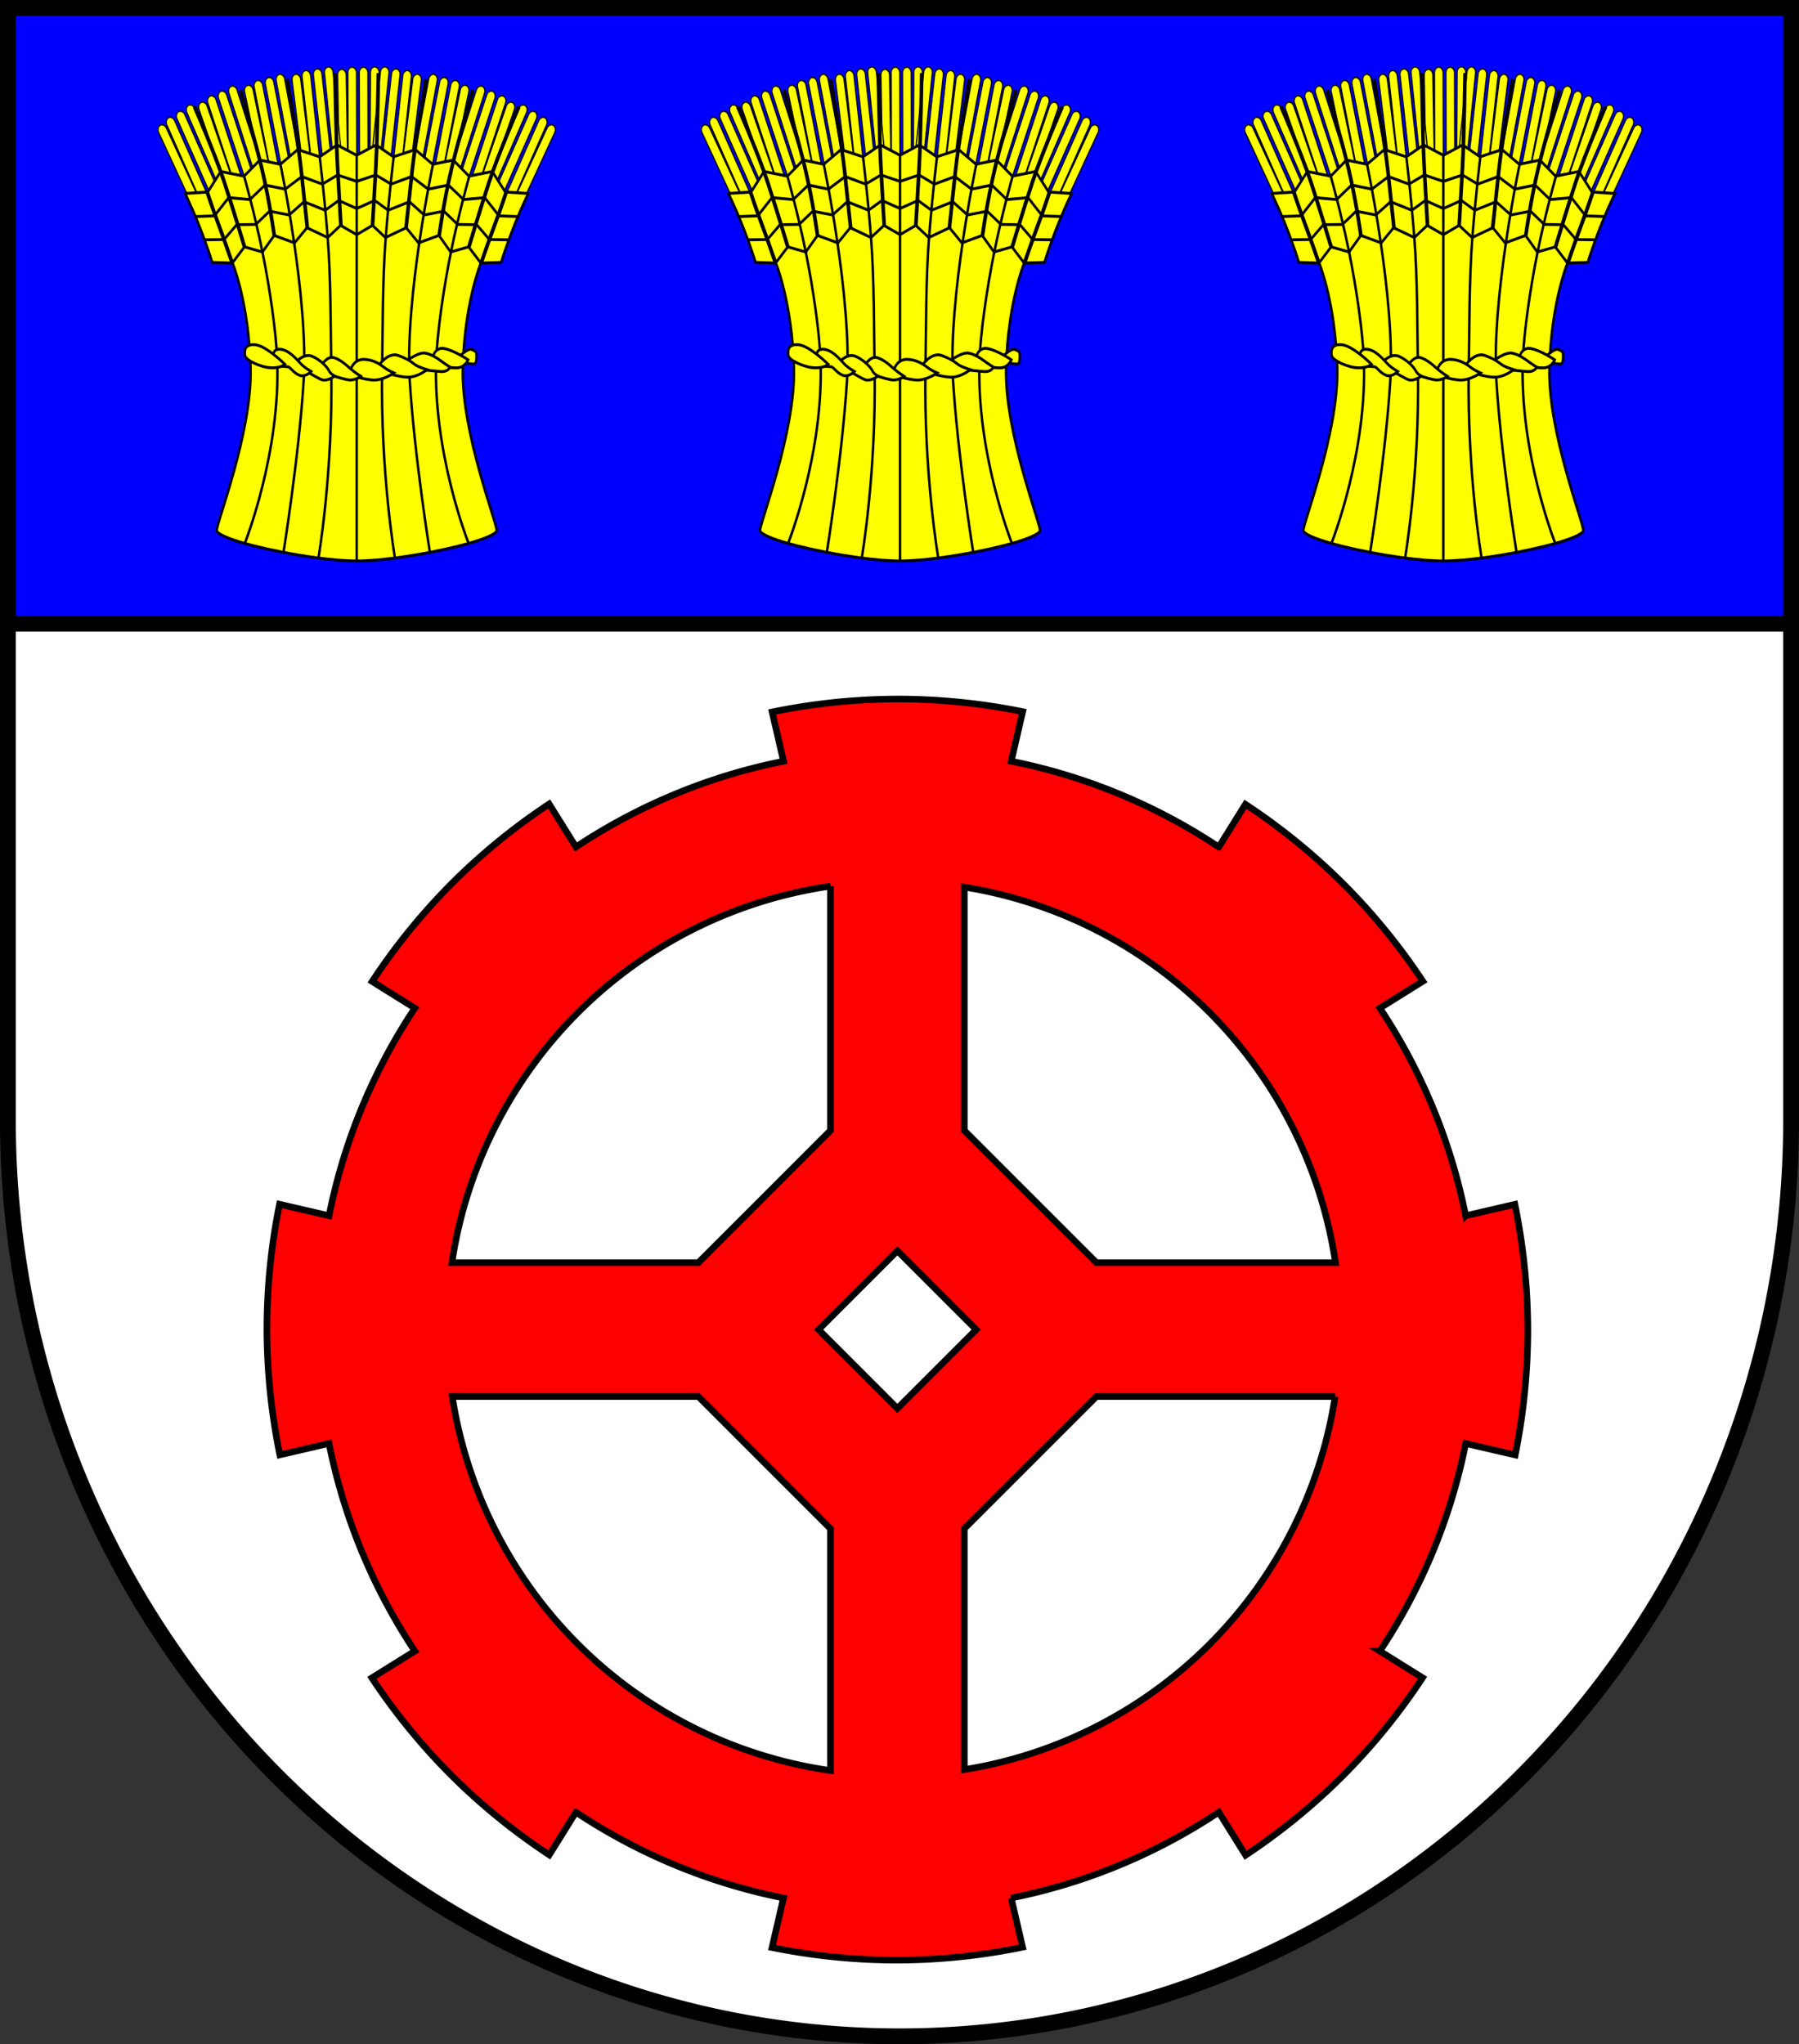 <?xml version="1.0" encoding="UTF-8" standalone="no"?>
<!-- Created with Inkscape (http://www.inkscape.org/) -->

<svg
   width="136.667mm"
   height="155.27mm"
   viewBox="0 0 136.667 155.27"
   version="1.1"
   id="svg3160"
   inkscape:version="1.2.2 (732a01da63, 2022-12-09)"
   sodipodi:docname="Wappen Postfeld2.svg"
   xmlns:inkscape="http://www.inkscape.org/namespaces/inkscape"
   xmlns:sodipodi="http://sodipodi.sourceforge.net/DTD/sodipodi-0.dtd"
   xmlns="http://www.w3.org/2000/svg"
   xmlns:svg="http://www.w3.org/2000/svg">
  <rect x="0" y="0" width="136.667" height="155.27" fill="#333333" stroke="none"/>
  <sodipodi:namedview
     id="namedview3162"
     pagecolor="#ffffff"
     bordercolor="#666666"
     borderopacity="1.0"
     inkscape:showpageshadow="2"
     inkscape:pageopacity="0.0"
     inkscape:pagecheckerboard="0"
     inkscape:deskcolor="#d1d1d1"
     inkscape:document-units="mm"
     showgrid="false"
     inkscape:zoom="0.91212695"
     inkscape:cx="258.73591"
     inkscape:cy="294.36692"
     inkscape:current-layer="layer1" />
  <defs
     id="defs3157" />
  <g
     inkscape:label="Ebene 1"
     inkscape:groupmode="layer"
     id="layer1"
     transform="translate(-533.218,-72.123)">
    <g
       id="g2881"
       transform="translate(495.453,12.481)">
      <path
         id="path1711"
         style="fill:#ffffff;stroke:#000000;stroke-width:1.2;stroke-dasharray:none"
         d="m 38.365,60.242 v 84.485 a 67.733,69.585 0 0 0 67.733,69.585 67.733,69.585 0 0 0 67.733,-69.585 67.733,69.585 0 0 0 0,-5.2e-4 V 60.242 Z" />
      <path
         id="rect1722"
         style="fill:#0000ff;stroke:#000000;stroke-width:1.2;stroke-dasharray:none"
         d="M 38.365,60.242 V 107.015 H 173.831 V 60.242 Z" />
      <g
         id="g2339"
         transform="translate(169.895)">
        <g
           id="g1927"
           transform="matrix(0.874,0,0,1.022,-521.171,-61.997)"
           style="stroke-width:1.058">
          <g
             id="g1756"
             transform="translate(-91.68,64.37)"
             style="stroke-width:1.058">
            <g
               id="g1679"
               transform="rotate(0.129,761.196,9375.408)"
               style="stroke-width:1.058">
              <rect
                 style="fill:#ffff00;stroke:#000000;stroke-width:0.106;stroke-linecap:butt;stroke-dasharray:none"
                 id="rect1671"
                 width="0.75"
                 height="7.544"
                 x="543.568"
                 y="72.773"
                 ry="0.405"
                 transform="matrix(1,-0.023,0.022,1,0,0)" />
              <rect
                 style="fill:#ffff00;stroke:#000000;stroke-width:0.106;stroke-linecap:butt;stroke-dasharray:none"
                 id="rect1673"
                 width="0.75"
                 height="7.544"
                 x="545.751"
                 y="63.372"
                 ry="0.405"
                 transform="matrix(1,-0.006,0.005,1,0,0)" />
              <rect
                 style="fill:#ffff00;stroke:#000000;stroke-width:0.106;stroke-linecap:butt;stroke-dasharray:none"
                 id="rect1675"
                 width="0.75"
                 height="7.544"
                 x="546.743"
                 y="63.378"
                 ry="0.405"
                 transform="matrix(1,-0.006,0.005,1,0,0)" />
              <rect
                 style="fill:#ffff00;stroke:#000000;stroke-width:0.106;stroke-linecap:butt;stroke-dasharray:none"
                 id="rect1677"
                 width="0.75"
                 height="7.544"
                 x="548.271"
                 y="58.42"
                 ry="0.405"
                 transform="matrix(1,0.003,-0.004,1,0,0)" />
            </g>
            <g
               id="g1649"
               inkscape:transform-center-x="-9.2830869"
               inkscape:transform-center-y="11.046432"
               transform="matrix(-1,0,0,1,1135.623,0)"
               style="stroke-width:1.058">
              <g
                 id="g1617"
                 transform="rotate(-7.031,553.238,-77.857)"
                 style="stroke-width:1.058">
                <rect
                   style="fill:#ffff00;stroke:#000000;stroke-width:0.106;stroke-linecap:butt;stroke-dasharray:none"
                   id="rect1609"
                   width="0.75"
                   height="7.544"
                   x="543.568"
                   y="72.773"
                   ry="0.405"
                   transform="matrix(1,-0.023,0.022,1,0,0)" />
                <rect
                   style="fill:#ffff00;stroke:#000000;stroke-width:0.106;stroke-linecap:butt;stroke-dasharray:none"
                   id="rect1611"
                   width="0.75"
                   height="7.544"
                   x="545.751"
                   y="63.372"
                   ry="0.405"
                   transform="matrix(1,-0.006,0.005,1,0,0)" />
                <rect
                   style="fill:#ffff00;stroke:#000000;stroke-width:0.106;stroke-linecap:butt;stroke-dasharray:none"
                   id="rect1613"
                   width="0.75"
                   height="7.544"
                   x="546.743"
                   y="63.378"
                   ry="0.405"
                   transform="matrix(1,-0.006,0.005,1,0,0)" />
                <rect
                   style="fill:#ffff00;stroke:#000000;stroke-width:0.106;stroke-linecap:butt;stroke-dasharray:none"
                   id="rect1615"
                   width="0.75"
                   height="7.544"
                   x="548.271"
                   y="58.42"
                   ry="0.405"
                   transform="matrix(1,0.003,-0.004,1,0,0)" />
              </g>
              <g
                 id="g1627"
                 transform="rotate(-12.528,555.235,2.361)"
                 style="stroke-width:1.058">
                <rect
                   style="fill:#ffff00;stroke:#000000;stroke-width:0.106;stroke-linecap:butt;stroke-dasharray:none"
                   id="rect1619"
                   width="0.75"
                   height="7.544"
                   x="543.568"
                   y="72.773"
                   ry="0.405"
                   transform="matrix(1,-0.023,0.022,1,0,0)" />
                <rect
                   style="fill:#ffff00;stroke:#000000;stroke-width:0.106;stroke-linecap:butt;stroke-dasharray:none"
                   id="rect1621"
                   width="0.75"
                   height="7.544"
                   x="545.751"
                   y="63.372"
                   ry="0.405"
                   transform="matrix(1,-0.006,0.005,1,0,0)" />
                <rect
                   style="fill:#ffff00;stroke:#000000;stroke-width:0.106;stroke-linecap:butt;stroke-dasharray:none"
                   id="rect1623"
                   width="0.75"
                   height="7.544"
                   x="546.743"
                   y="63.378"
                   ry="0.405"
                   transform="matrix(1,-0.006,0.005,1,0,0)" />
                <rect
                   style="fill:#ffff00;stroke:#000000;stroke-width:0.106;stroke-linecap:butt;stroke-dasharray:none"
                   id="rect1625"
                   width="0.75"
                   height="7.544"
                   x="548.271"
                   y="58.42"
                   ry="0.405"
                   transform="matrix(1,0.003,-0.004,1,0,0)" />
              </g>
              <g
                 id="g1637"
                 transform="rotate(-27.141,555.796,51.369)"
                 style="stroke-width:1.058">
                <rect
                   style="fill:#ffff00;stroke:#000000;stroke-width:0.106;stroke-linecap:butt;stroke-dasharray:none"
                   id="rect1629"
                   width="0.75"
                   height="7.544"
                   x="543.568"
                   y="72.773"
                   ry="0.405"
                   transform="matrix(1,-0.023,0.022,1,0,0)" />
                <rect
                   style="fill:#ffff00;stroke:#000000;stroke-width:0.106;stroke-linecap:butt;stroke-dasharray:none"
                   id="rect1631"
                   width="0.75"
                   height="7.544"
                   x="545.751"
                   y="63.372"
                   ry="0.405"
                   transform="matrix(1,-0.006,0.005,1,0,0)" />
                <rect
                   style="fill:#ffff00;stroke:#000000;stroke-width:0.106;stroke-linecap:butt;stroke-dasharray:none"
                   id="rect1633"
                   width="0.75"
                   height="7.544"
                   x="546.743"
                   y="63.378"
                   ry="0.405"
                   transform="matrix(1,-0.006,0.005,1,0,0)" />
                <rect
                   style="fill:#ffff00;stroke:#000000;stroke-width:0.106;stroke-linecap:butt;stroke-dasharray:none"
                   id="rect1635"
                   width="0.75"
                   height="7.544"
                   x="548.271"
                   y="58.42"
                   ry="0.405"
                   transform="matrix(1,0.003,-0.004,1,0,0)" />
              </g>
              <g
                 id="g1647"
                 transform="rotate(-20.781,555.365,37.399)"
                 style="stroke-width:1.058">
                <rect
                   style="fill:#ffff00;stroke:#000000;stroke-width:0.106;stroke-linecap:butt;stroke-dasharray:none"
                   id="rect1639"
                   width="0.75"
                   height="7.544"
                   x="543.568"
                   y="72.773"
                   ry="0.405"
                   transform="matrix(1,-0.023,0.022,1,0,0)" />
                <rect
                   style="fill:#ffff00;stroke:#000000;stroke-width:0.106;stroke-linecap:butt;stroke-dasharray:none"
                   id="rect1641"
                   width="0.75"
                   height="7.544"
                   x="545.751"
                   y="63.372"
                   ry="0.405"
                   transform="matrix(1,-0.006,0.005,1,0,0)" />
                <rect
                   style="fill:#ffff00;stroke:#000000;stroke-width:0.106;stroke-linecap:butt;stroke-dasharray:none"
                   id="rect1643"
                   width="0.75"
                   height="7.544"
                   x="546.743"
                   y="63.378"
                   ry="0.405"
                   transform="matrix(1,-0.006,0.005,1,0,0)" />
                <rect
                   style="fill:#ffff00;stroke:#000000;stroke-width:0.106;stroke-linecap:butt;stroke-dasharray:none"
                   id="rect1645"
                   width="0.75"
                   height="7.544"
                   x="548.271"
                   y="58.42"
                   ry="0.405"
                   transform="matrix(1,0.003,-0.004,1,0,0)" />
              </g>
            </g>
            <g
               id="g1585"
               transform="rotate(-7.031,553.238,-77.857)"
               style="stroke-width:0.106;stroke-dasharray:none">
              <rect
                 style="fill:#ffff00;stroke:#000000;stroke-width:0.106;stroke-linecap:butt;stroke-dasharray:none"
                 id="rect1577"
                 width="0.75"
                 height="7.544"
                 x="543.568"
                 y="72.773"
                 ry="0.405"
                 transform="matrix(1,-0.023,0.022,1,0,0)" />
              <rect
                 style="fill:#ffff00;stroke:#000000;stroke-width:0.106;stroke-linecap:butt;stroke-dasharray:none"
                 id="rect1579"
                 width="0.75"
                 height="7.544"
                 x="545.751"
                 y="63.372"
                 ry="0.405"
                 transform="matrix(1,-0.006,0.005,1,0,0)" />
              <rect
                 style="fill:#ffff00;stroke:#000000;stroke-width:0.106;stroke-linecap:butt;stroke-dasharray:none"
                 id="rect1581"
                 width="0.75"
                 height="7.544"
                 x="546.743"
                 y="63.378"
                 ry="0.405"
                 transform="matrix(1,-0.006,0.005,1,0,0)" />
              <rect
                 style="fill:#ffff00;stroke:#000000;stroke-width:0.106;stroke-linecap:butt;stroke-dasharray:none"
                 id="rect1583"
                 width="0.75"
                 height="7.544"
                 x="548.271"
                 y="58.42"
                 ry="0.405"
                 transform="matrix(1,0.003,-0.004,1,0,0)" />
            </g>
            <g
               id="g1575"
               transform="rotate(-12.528,555.235,2.361)"
               style="stroke-width:1.058">
              <rect
                 style="fill:#ffff00;stroke:#000000;stroke-width:0.106;stroke-linecap:butt;stroke-dasharray:none"
                 id="rect1567"
                 width="0.75"
                 height="7.544"
                 x="543.568"
                 y="72.773"
                 ry="0.405"
                 transform="matrix(1,-0.023,0.022,1,0,0)" />
              <rect
                 style="fill:#ffff00;stroke:#000000;stroke-width:0.106;stroke-linecap:butt;stroke-dasharray:none"
                 id="rect1569"
                 width="0.75"
                 height="7.544"
                 x="545.751"
                 y="63.372"
                 ry="0.405"
                 transform="matrix(1,-0.006,0.005,1,0,0)" />
              <rect
                 style="fill:#ffff00;stroke:#000000;stroke-width:0.106;stroke-linecap:butt;stroke-dasharray:none"
                 id="rect1571"
                 width="0.75"
                 height="7.544"
                 x="546.743"
                 y="63.378"
                 ry="0.405"
                 transform="matrix(1,-0.006,0.005,1,0,0)" />
              <rect
                 style="fill:#ffff00;stroke:#000000;stroke-width:0.106;stroke-linecap:butt;stroke-dasharray:none"
                 id="rect1573"
                 width="0.75"
                 height="7.544"
                 x="548.271"
                 y="58.42"
                 ry="0.405"
                 transform="matrix(1,0.003,-0.004,1,0,0)" />
            </g>
            <g
               id="g1565"
               transform="rotate(-27.141,555.796,51.369)"
               style="stroke-width:1.058">
              <rect
                 style="fill:#ffff00;stroke:#000000;stroke-width:0.106;stroke-linecap:butt;stroke-dasharray:none"
                 id="rect1557"
                 width="0.75"
                 height="7.544"
                 x="543.568"
                 y="72.773"
                 ry="0.405"
                 transform="matrix(1,-0.023,0.022,1,0,0)" />
              <rect
                 style="fill:#ffff00;stroke:#000000;stroke-width:0.106;stroke-linecap:butt;stroke-dasharray:none"
                 id="rect1559"
                 width="0.75"
                 height="7.544"
                 x="545.751"
                 y="63.372"
                 ry="0.405"
                 transform="matrix(1,-0.006,0.005,1,0,0)" />
              <rect
                 style="fill:#ffff00;stroke:#000000;stroke-width:0.106;stroke-linecap:butt;stroke-dasharray:none"
                 id="rect1561"
                 width="0.75"
                 height="7.544"
                 x="546.743"
                 y="63.378"
                 ry="0.405"
                 transform="matrix(1,-0.006,0.005,1,0,0)" />
              <rect
                 style="fill:#ffff00;stroke:#000000;stroke-width:0.106;stroke-linecap:butt;stroke-dasharray:none"
                 id="rect1563"
                 width="0.75"
                 height="7.544"
                 x="548.271"
                 y="58.42"
                 ry="0.405"
                 transform="matrix(1,0.003,-0.004,1,0,0)" />
            </g>
            <g
               id="g1555"
               transform="rotate(-20.781,555.365,37.399)"
               style="stroke-width:1.058">
              <rect
                 style="fill:#ffff00;stroke:#000000;stroke-width:0.106;stroke-linecap:butt;stroke-dasharray:none"
                 id="rect1513"
                 width="0.75"
                 height="7.544"
                 x="543.568"
                 y="72.773"
                 ry="0.405"
                 transform="matrix(1,-0.023,0.022,1,0,0)" />
              <rect
                 style="fill:#ffff00;stroke:#000000;stroke-width:0.106;stroke-linecap:butt;stroke-dasharray:none"
                 id="rect1535"
                 width="0.75"
                 height="7.544"
                 x="545.751"
                 y="63.372"
                 ry="0.405"
                 transform="matrix(1,-0.006,0.005,1,0,0)" />
              <rect
                 style="fill:#ffff00;stroke:#000000;stroke-width:0.106;stroke-linecap:butt;stroke-dasharray:none"
                 id="rect1537"
                 width="0.75"
                 height="7.544"
                 x="546.743"
                 y="63.378"
                 ry="0.405"
                 transform="matrix(1,-0.006,0.005,1,0,0)" />
              <rect
                 style="fill:#ffff00;stroke:#000000;stroke-width:0.106;stroke-linecap:butt;stroke-dasharray:none"
                 id="rect1539"
                 width="0.75"
                 height="7.544"
                 x="548.271"
                 y="58.42"
                 ry="0.405"
                 transform="matrix(1,0.003,-0.004,1,0,0)" />
            </g>
            <path
               id="path930"
               style="fill:#ffff00;stroke:#000000;stroke-width:0.212;stroke-linecap:round;stroke-dasharray:none"
               d="m 582.726,69.03 c -0.067,0.12 -0.135,0.242 -0.202,0.364 -1.318,2.385 -2.158,4.757 -2.158,4.757 l -1.765,0.049 c 0,0 -1.422,2.942 -1.569,7.797 -0.147,4.855 3.09,11.77 2.942,12.113 -0.147,0.343 -2.04,0.973 -5.799,1.59 -4.219,0.692 -6.364,0.64 -6.364,0.64 0,0 -2.145,0.052 -6.364,-0.64 -3.759,-0.616 -5.651,-1.246 -5.799,-1.59 -0.147,-0.343 3.09,-7.258 2.942,-12.113 -0.147,-4.855 -1.569,-7.797 -1.569,-7.797 l -1.766,-0.049 c 0,0 -0.84,-2.372 -2.158,-4.757 -0.063,-0.114 -0.132,-0.253 -0.195,-0.365 l 1.964,-0.107 1.127,-1.526 2.029,0.347 1.37,-1.196 1.786,0.312 1.508,-1.092 1.907,0.538 1.508,-0.884 1.708,0.769 1.684,-0.769 1.508,0.884 1.907,-0.538 1.508,1.092 1.786,-0.312 1.37,1.196 2.029,-0.347 1.127,1.526 z"
               sodipodi:nodetypes="csccssscsssccsc" />
            <path
               style="fill:none;stroke:#000000;stroke-width:0.212;stroke-linecap:round;stroke-dasharray:none"
               d="m 578.581,74.177 -1.04,-1.179 -1.561,0.381 -1.023,-1.231 -1.769,0.555 -1.075,-1.127 -1.803,0.728 -1.127,-0.902 -1.372,0.689 -1.396,-0.689 -1.127,0.902 -1.803,-0.728 -1.075,1.127 -1.769,-0.555 -1.023,1.231 -1.561,-0.381 -1.04,1.179"
               id="path1103"
               sodipodi:nodetypes="ccccccccccccccccc" />
            <g
               id="g1191"
               style="stroke:#000000;stroke-width:1.058">
              <path
                 style="fill:none;stroke:#000000;stroke-width:0.212;stroke-linecap:round;stroke-dasharray:none"
                 d="m 558.023,67.744 c 0,0 0.874,2.603 1.595,5.635 0.666,2.799 1.18,5.956 1.278,7.933 0.343,6.915 -2.795,13.683 -2.795,13.683"
                 id="path1182"
                 sodipodi:nodetypes="cssc" />
              <path
                 style="fill:none;stroke:#000000;stroke-width:0.212;stroke-linecap:round;stroke-dasharray:none"
                 d="m 561.179,66.859 c 0,0 2.464,9.941 2.023,16.071 -0.401,5.57 -1.754,12.771 -1.754,12.771"
                 id="path1184"
                 sodipodi:nodetypes="csc" />
              <path
                 style="fill:none;stroke:#000000;stroke-width:0.212;stroke-linecap:round;stroke-dasharray:none"
                 d="m 564.595,66.305 c 0,0 0.378,2.609 0.689,5.938 0.294,3.16 0.257,6.96 0.317,9.806 0.162,7.754 -1.115,14.075 -1.115,14.075"
                 id="path1186"
                 sodipodi:nodetypes="cssc" />
            </g>
            <g
               id="g1199"
               inkscape:transform-center-x="-5.9926601"
               inkscape:transform-center-y="-7.8467636"
               transform="matrix(-1,0,0,1,1135.623,0)"
               style="stroke:#000000;stroke-width:1.058">
              <path
                 style="fill:none;stroke:#000000;stroke-width:0.212;stroke-linecap:round;stroke-dasharray:none"
                 d="m 558.023,67.744 c 0,0 0.874,2.603 1.595,5.635 0.666,2.799 1.18,5.956 1.278,7.933 0.343,6.915 -2.795,13.683 -2.795,13.683"
                 id="path1193"
                 sodipodi:nodetypes="cssc" />
              <path
                 style="fill:none;stroke:#000000;stroke-width:0.212;stroke-linecap:round;stroke-dasharray:none"
                 d="m 561.179,66.859 c 0,0 2.464,9.941 2.023,16.071 -0.401,5.57 -1.754,12.771 -1.754,12.771"
                 id="path1195"
                 sodipodi:nodetypes="csc" />
              <path
                 style="fill:none;stroke:#000000;stroke-width:0.212;stroke-linecap:round;stroke-dasharray:none"
                 d="m 564.595,66.305 c 0,0 0.378,2.609 0.689,5.938 0.294,3.16 0.257,6.96 0.317,9.806 0.162,7.754 -1.115,14.075 -1.115,14.075"
                 id="path1197"
                 sodipodi:nodetypes="cssc" />
            </g>
            <path
               style="fill:none;stroke:#000000;stroke-width:0.212;stroke-linecap:round;stroke-dasharray:none"
               d="m 567.811,66.189 -8e-5,30.153"
               id="path1219" />
            <g
               id="g1273"
               style="stroke:#000000;stroke-width:1.058">
              <path
                 style="fill:none;stroke:#000000;stroke-width:0.317;stroke-linecap:butt;stroke-dasharray:none"
                 d="m 553.709,62.576 c 0,0 1.765,3.451 2.598,5.619 0.832,2.167 1.751,4.803 1.751,4.803"
                 id="path1240"
                 sodipodi:nodetypes="csc" />
              <path
                 style="fill:none;stroke:#000000;stroke-width:0.317;stroke-linecap:butt;stroke-dasharray:none"
                 d="m 557.709,61.352 c 0,0 1.2,3.471 1.839,5.762 0.711,2.55 1.093,5.033 1.093,5.033"
                 id="path1242"
                 sodipodi:nodetypes="csc" />
              <path
                 style="fill:none;stroke:#000000;stroke-width:0.317;stroke-linecap:butt;stroke-dasharray:none"
                 d="m 561.779,60.518 c 0,0 0.981,4.953 1.202,6.743 0.221,1.79 0.539,4.316 0.539,4.316"
                 id="path1265" />
              <path
                 style="fill:none;stroke:#000000;stroke-width:0.317;stroke-linecap:butt;stroke-dasharray:none"
                 d="m 565.923,60.077 c 0,0 0.098,4.953 0.221,6.915 0.123,1.962 0.294,4.438 0.294,4.438"
                 id="path1267" />
            </g>
            <g
               id="g1283"
               inkscape:transform-center-x="-7.7378815"
               inkscape:transform-center-y="7.6059789"
               transform="matrix(-1,0,0,1,1135.623,0)"
               style="stroke:#000000;stroke-width:1.058">
              <path
                 style="fill:none;stroke:#000000;stroke-width:0.317;stroke-linecap:butt;stroke-dasharray:none"
                 d="m 553.709,62.576 c 0,0 1.765,3.451 2.598,5.619 0.832,2.167 1.751,4.803 1.751,4.803"
                 id="path1275"
                 sodipodi:nodetypes="csc" />
              <path
                 style="fill:none;stroke:#000000;stroke-width:0.317;stroke-linecap:butt;stroke-dasharray:none"
                 d="m 557.709,61.352 c 0,0 1.2,3.471 1.839,5.762 0.711,2.55 1.093,5.033 1.093,5.033"
                 id="path1277"
                 sodipodi:nodetypes="csc" />
              <path
                 style="fill:none;stroke:#000000;stroke-width:0.317;stroke-linecap:butt;stroke-dasharray:none"
                 d="m 561.779,60.518 c 0,0 0.981,4.953 1.202,6.743 0.221,1.79 0.539,4.316 0.539,4.316"
                 id="path1279" />
              <path
                 style="fill:none;stroke:#000000;stroke-width:0.317;stroke-linecap:butt;stroke-dasharray:none"
                 d="m 565.923,60.077 c 0,0 0.098,4.953 0.221,6.915 0.123,1.962 0.294,4.438 0.294,4.438"
                 id="path1281" />
            </g>
            <path
               style="fill:none;stroke:#000000;stroke-width:0.317;stroke-linecap:butt;stroke-dasharray:none"
               d="m 554.815,68.929 c 0,0 0.49,1.275 0.956,2.33 0.466,1.054 1.202,2.893 1.202,2.893"
               id="path1314" />
            <path
               style="fill:none;stroke:#000000;stroke-width:0.317;stroke-linecap:butt;stroke-dasharray:none"
               d="m 580.808,68.929 c 0,0 -0.49,1.275 -0.956,2.33 -0.466,1.054 -1.202,2.893 -1.202,2.893"
               id="path1316"
               inkscape:transform-center-x="-11.917271"
               inkscape:transform-center-y="12.725941" />
            <g
               id="g1408"
               style="stroke:#000000;stroke-width:1.058">
              <path
                 style="fill:none;stroke:#000000;stroke-width:0.212;stroke-linecap:butt;stroke-dasharray:none"
                 d="m 553.759,70.743 1.684,-0.047 1.239,-1.356 1.848,0.14 1.31,-1.076 1.754,0.304 1.45,-0.935 1.777,0.561 1.333,-0.678 1.658,0.476"
                 id="path1402"
                 sodipodi:nodetypes="cccccccccc" />
              <path
                 style="fill:none;stroke:#000000;stroke-width:0.212;stroke-linecap:butt;stroke-dasharray:none"
                 d="m 554.624,72.473 1.66,-0.023 1.099,-1.099 1.66,-0.023 1.193,-0.982 1.707,0.281 1.286,-0.982 1.847,0.631 1.169,-0.725 1.564,0.597"
                 id="path1404"
                 sodipodi:nodetypes="cccccccccc" />
            </g>
            <g
               id="g1414"
               transform="matrix(-1,0,0,1,1135.623,0)"
               style="stroke:#000000;stroke-width:1.058">
              <path
                 style="fill:none;stroke:#000000;stroke-width:0.212;stroke-linecap:butt;stroke-dasharray:none"
                 d="m 553.759,70.743 1.684,-0.047 1.239,-1.356 1.848,0.14 1.31,-1.076 1.754,0.304 1.45,-0.935 1.777,0.561 1.333,-0.678 1.658,0.476"
                 id="path1410"
                 sodipodi:nodetypes="cccccccccc" />
              <path
                 style="fill:none;stroke:#000000;stroke-width:0.212;stroke-linecap:butt;stroke-dasharray:none"
                 d="m 554.624,72.473 1.66,-0.023 1.099,-1.099 1.66,-0.023 1.193,-0.982 1.707,0.281 1.286,-0.982 1.847,0.631 1.169,-0.725 1.564,0.597"
                 id="path1412"
                 sodipodi:nodetypes="cccccccccc" />
            </g>
          </g>
          <g
             id="g1839"
             transform="translate(-28.42,0.094)"
             style="stroke-width:1.058">
            <path
               style="fill:#ffff00;stroke:#000000;stroke-width:0.212;stroke-linecap:butt;stroke-dasharray:none"
               d="m 513.488,145.415 c 0,0 0.725,-0.631 1.052,-0.514 0.327,0.117 0.421,0.164 0.421,0.398 0,0.234 0.023,0.678 -0.234,0.678 -0.257,0 -1.076,-0.093 -1.076,-0.093 z"
               id="path1828" />
            <path
               style="fill:#ffff00;stroke:#000000;stroke-width:0.212;stroke-linecap:butt;stroke-dasharray:none"
               d="m 511.103,145.649 c 0,0 0.164,-0.959 1.052,-0.819 0.889,0.14 2.081,0.842 2.081,0.842 0,0 -0.257,0.514 -0.842,0.585 -0.585,0.07 -1.918,-0.21 -1.918,-0.21 z"
               id="path1826" />
            <path
               style="fill:#ffff00;stroke:#000000;stroke-width:0.212;stroke-linecap:butt;stroke-dasharray:none"
               d="m 508.624,145.906 c 0,0 1.228,-0.83 1.883,-0.737 0.655,0.094 1.286,0.538 1.579,0.713 0.292,0.175 0.573,0.327 0.573,0.327 0,0 -0.14,0.398 -0.889,0.327 -0.748,-0.07 -2.315,-0.187 -2.315,-0.187 z"
               id="path1824" />
            <path
               style="fill:#ffff00;stroke:#000000;stroke-width:0.212;stroke-linecap:butt;stroke-dasharray:none"
               d="m 506.309,146.292 c 0,0 0.854,-1.275 1.894,-0.935 1.041,0.339 1.169,0.538 1.473,0.702 0.304,0.164 0.982,0.339 0.982,0.339 0,0 -0.795,0.573 -1.684,0.561 -0.889,-0.012 -2.14,-0.421 -2.14,-0.421 z"
               id="path1822" />
            <path
               style="fill:#ffff00;stroke:#000000;stroke-width:0.212;stroke-linecap:butt;stroke-dasharray:none"
               d="m 504.005,146.479 c 0,0 0.199,-0.865 1.181,-0.842 0.982,0.023 1.567,0.491 1.883,0.678 0.316,0.187 0.713,0.327 0.713,0.327 0,0 -0.935,0.585 -1.848,0.526 -0.912,-0.059 -1.66,-0.327 -1.66,-0.327 z"
               id="path1820" />
            <path
               style="fill:#ffff00;stroke:#000000;stroke-width:0.212;stroke-linecap:butt;stroke-dasharray:none"
               d="m 501.369,146.232 c 0,0 0.562,-0.893 1.191,-0.728 0.628,0.165 1.141,0.595 1.472,0.843 0.331,0.248 0.876,0.546 0.876,0.546 0,0 -0.48,0.331 -1.058,0.265 -0.579,-0.066 -1.951,-0.463 -1.951,-0.463 z"
               id="path1818" />
            <path
               style="fill:#ffff00;stroke:#000000;stroke-width:0.212;stroke-linecap:butt;stroke-dasharray:none"
               d="m 499.302,145.818 c 0,0 0.661,-0.661 1.373,-0.413 0.711,0.248 1.339,0.827 1.472,1.075 0.132,0.248 0.496,0.397 0.496,0.397 0,0 -0.678,0.446 -1.191,0.248 -0.513,-0.198 -1.538,-0.744 -1.538,-0.744 z"
               id="path1816" />
            <path
               style="fill:#ffff00;stroke:#000000;stroke-width:0.212;stroke-linecap:butt;stroke-dasharray:none"
               d="m 497.328,145.216 c 0,0 0.023,-0.456 0.783,-0.304 0.76,0.152 1.462,0.982 1.754,1.193 0.292,0.21 0.725,0.433 0.725,0.433 0,0 -0.491,0.444 -1.006,0.281 -0.515,-0.164 -0.795,-0.596 -0.994,-0.631 -0.199,-0.035 -1.17,-0.055 -1.17,-0.055 l -0.081,-0.424 z"
               id="path1814"
               sodipodi:nodetypes="csscssccc" />
            <path
               style="fill:#ffff00;stroke:#000000;stroke-width:0.212;stroke-linecap:butt;stroke-dasharray:none"
               d="m 495.713,144.545 c 0.963,0.065 2.596,1.455 2.596,1.455 0,0 -0.397,0.356 -1.472,0.24 -0.598,-0.064 -1.944,-0.502 -2.001,-0.918 -0.053,-0.384 0.011,-0.836 0.876,-0.777 z"
               id="path1812"
               sodipodi:nodetypes="scsss" />
          </g>
        </g>
        <g
           id="g1902"
           transform="matrix(0.874,0,0,1.022,-438.621,-61.997)"
           style="stroke-width:1.058">
          <g
             id="g1880"
             transform="translate(-91.68,64.37)"
             style="stroke-width:1.058">
            <g
               id="g1737"
               transform="rotate(0.129,761.196,9375.408)"
               style="stroke-width:1.058">
              <rect
                 style="fill:#ffff00;stroke:#000000;stroke-width:0.106;stroke-linecap:butt;stroke-dasharray:none"
                 id="rect1729"
                 width="0.75"
                 height="7.544"
                 x="543.568"
                 y="72.773"
                 ry="0.405"
                 transform="matrix(1,-0.023,0.022,1,0,0)" />
              <rect
                 style="fill:#ffff00;stroke:#000000;stroke-width:0.106;stroke-linecap:butt;stroke-dasharray:none"
                 id="rect1731"
                 width="0.75"
                 height="7.544"
                 x="545.751"
                 y="63.372"
                 ry="0.405"
                 transform="matrix(1,-0.006,0.005,1,0,0)" />
              <rect
                 style="fill:#ffff00;stroke:#000000;stroke-width:0.106;stroke-linecap:butt;stroke-dasharray:none"
                 id="rect1733"
                 width="0.75"
                 height="7.544"
                 x="546.743"
                 y="63.378"
                 ry="0.405"
                 transform="matrix(1,-0.006,0.005,1,0,0)" />
              <rect
                 style="fill:#ffff00;stroke:#000000;stroke-width:0.106;stroke-linecap:butt;stroke-dasharray:none"
                 id="rect1735"
                 width="0.75"
                 height="7.544"
                 x="548.271"
                 y="58.42"
                 ry="0.405"
                 transform="matrix(1,0.003,-0.004,1,0,0)" />
            </g>
            <g
               id="g1779"
               inkscape:transform-center-x="-9.2830869"
               inkscape:transform-center-y="11.046432"
               transform="matrix(-1,0,0,1,1135.623,0)"
               style="stroke-width:1.058">
              <g
                 id="g1747"
                 transform="rotate(-7.031,553.238,-77.857)"
                 style="stroke-width:1.058">
                <rect
                   style="fill:#ffff00;stroke:#000000;stroke-width:0.106;stroke-linecap:butt;stroke-dasharray:none"
                   id="rect1739"
                   width="0.75"
                   height="7.544"
                   x="543.568"
                   y="72.773"
                   ry="0.405"
                   transform="matrix(1,-0.023,0.022,1,0,0)" />
                <rect
                   style="fill:#ffff00;stroke:#000000;stroke-width:0.106;stroke-linecap:butt;stroke-dasharray:none"
                   id="rect1741"
                   width="0.75"
                   height="7.544"
                   x="545.751"
                   y="63.372"
                   ry="0.405"
                   transform="matrix(1,-0.006,0.005,1,0,0)" />
                <rect
                   style="fill:#ffff00;stroke:#000000;stroke-width:0.106;stroke-linecap:butt;stroke-dasharray:none"
                   id="rect1743"
                   width="0.75"
                   height="7.544"
                   x="546.743"
                   y="63.378"
                   ry="0.405"
                   transform="matrix(1,-0.006,0.005,1,0,0)" />
                <rect
                   style="fill:#ffff00;stroke:#000000;stroke-width:0.106;stroke-linecap:butt;stroke-dasharray:none"
                   id="rect1745"
                   width="0.75"
                   height="7.544"
                   x="548.271"
                   y="58.42"
                   ry="0.405"
                   transform="matrix(1,0.003,-0.004,1,0,0)" />
              </g>
              <g
                 id="g1757"
                 transform="rotate(-12.528,555.235,2.361)"
                 style="stroke-width:1.058">
                <rect
                   style="fill:#ffff00;stroke:#000000;stroke-width:0.106;stroke-linecap:butt;stroke-dasharray:none"
                   id="rect1749"
                   width="0.75"
                   height="7.544"
                   x="543.568"
                   y="72.773"
                   ry="0.405"
                   transform="matrix(1,-0.023,0.022,1,0,0)" />
                <rect
                   style="fill:#ffff00;stroke:#000000;stroke-width:0.106;stroke-linecap:butt;stroke-dasharray:none"
                   id="rect1751"
                   width="0.75"
                   height="7.544"
                   x="545.751"
                   y="63.372"
                   ry="0.405"
                   transform="matrix(1,-0.006,0.005,1,0,0)" />
                <rect
                   style="fill:#ffff00;stroke:#000000;stroke-width:0.106;stroke-linecap:butt;stroke-dasharray:none"
                   id="rect1753"
                   width="0.75"
                   height="7.544"
                   x="546.743"
                   y="63.378"
                   ry="0.405"
                   transform="matrix(1,-0.006,0.005,1,0,0)" />
                <rect
                   style="fill:#ffff00;stroke:#000000;stroke-width:0.106;stroke-linecap:butt;stroke-dasharray:none"
                   id="rect1755"
                   width="0.75"
                   height="7.544"
                   x="548.271"
                   y="58.42"
                   ry="0.405"
                   transform="matrix(1,0.003,-0.004,1,0,0)" />
              </g>
              <g
                 id="g1767"
                 transform="rotate(-27.141,555.796,51.369)"
                 style="stroke-width:1.058">
                <rect
                   style="fill:#ffff00;stroke:#000000;stroke-width:0.106;stroke-linecap:butt;stroke-dasharray:none"
                   id="rect1759"
                   width="0.75"
                   height="7.544"
                   x="543.568"
                   y="72.773"
                   ry="0.405"
                   transform="matrix(1,-0.023,0.022,1,0,0)" />
                <rect
                   style="fill:#ffff00;stroke:#000000;stroke-width:0.106;stroke-linecap:butt;stroke-dasharray:none"
                   id="rect1761"
                   width="0.75"
                   height="7.544"
                   x="545.751"
                   y="63.372"
                   ry="0.405"
                   transform="matrix(1,-0.006,0.005,1,0,0)" />
                <rect
                   style="fill:#ffff00;stroke:#000000;stroke-width:0.106;stroke-linecap:butt;stroke-dasharray:none"
                   id="rect1763"
                   width="0.75"
                   height="7.544"
                   x="546.743"
                   y="63.378"
                   ry="0.405"
                   transform="matrix(1,-0.006,0.005,1,0,0)" />
                <rect
                   style="fill:#ffff00;stroke:#000000;stroke-width:0.106;stroke-linecap:butt;stroke-dasharray:none"
                   id="rect1765"
                   width="0.75"
                   height="7.544"
                   x="548.271"
                   y="58.42"
                   ry="0.405"
                   transform="matrix(1,0.003,-0.004,1,0,0)" />
              </g>
              <g
                 id="g1777"
                 transform="rotate(-20.781,555.365,37.399)"
                 style="stroke-width:1.058">
                <rect
                   style="fill:#ffff00;stroke:#000000;stroke-width:0.106;stroke-linecap:butt;stroke-dasharray:none"
                   id="rect1769"
                   width="0.75"
                   height="7.544"
                   x="543.568"
                   y="72.773"
                   ry="0.405"
                   transform="matrix(1,-0.023,0.022,1,0,0)" />
                <rect
                   style="fill:#ffff00;stroke:#000000;stroke-width:0.106;stroke-linecap:butt;stroke-dasharray:none"
                   id="rect1771"
                   width="0.75"
                   height="7.544"
                   x="545.751"
                   y="63.372"
                   ry="0.405"
                   transform="matrix(1,-0.006,0.005,1,0,0)" />
                <rect
                   style="fill:#ffff00;stroke:#000000;stroke-width:0.106;stroke-linecap:butt;stroke-dasharray:none"
                   id="rect1773"
                   width="0.75"
                   height="7.544"
                   x="546.743"
                   y="63.378"
                   ry="0.405"
                   transform="matrix(1,-0.006,0.005,1,0,0)" />
                <rect
                   style="fill:#ffff00;stroke:#000000;stroke-width:0.106;stroke-linecap:butt;stroke-dasharray:none"
                   id="rect1775"
                   width="0.75"
                   height="7.544"
                   x="548.271"
                   y="58.42"
                   ry="0.405"
                   transform="matrix(1,0.003,-0.004,1,0,0)" />
              </g>
            </g>
            <g
               id="g1789"
               transform="rotate(-7.031,553.238,-77.857)"
               style="stroke-width:0.106;stroke-dasharray:none">
              <rect
                 style="fill:#ffff00;stroke:#000000;stroke-width:0.106;stroke-linecap:butt;stroke-dasharray:none"
                 id="rect1781"
                 width="0.75"
                 height="7.544"
                 x="543.568"
                 y="72.773"
                 ry="0.405"
                 transform="matrix(1,-0.023,0.022,1,0,0)" />
              <rect
                 style="fill:#ffff00;stroke:#000000;stroke-width:0.106;stroke-linecap:butt;stroke-dasharray:none"
                 id="rect1783"
                 width="0.75"
                 height="7.544"
                 x="545.751"
                 y="63.372"
                 ry="0.405"
                 transform="matrix(1,-0.006,0.005,1,0,0)" />
              <rect
                 style="fill:#ffff00;stroke:#000000;stroke-width:0.106;stroke-linecap:butt;stroke-dasharray:none"
                 id="rect1785"
                 width="0.75"
                 height="7.544"
                 x="546.743"
                 y="63.378"
                 ry="0.405"
                 transform="matrix(1,-0.006,0.005,1,0,0)" />
              <rect
                 style="fill:#ffff00;stroke:#000000;stroke-width:0.106;stroke-linecap:butt;stroke-dasharray:none"
                 id="rect1787"
                 width="0.75"
                 height="7.544"
                 x="548.271"
                 y="58.42"
                 ry="0.405"
                 transform="matrix(1,0.003,-0.004,1,0,0)" />
            </g>
            <g
               id="g1799"
               transform="rotate(-12.528,555.235,2.361)"
               style="stroke-width:1.058">
              <rect
                 style="fill:#ffff00;stroke:#000000;stroke-width:0.106;stroke-linecap:butt;stroke-dasharray:none"
                 id="rect1791"
                 width="0.75"
                 height="7.544"
                 x="543.568"
                 y="72.773"
                 ry="0.405"
                 transform="matrix(1,-0.023,0.022,1,0,0)" />
              <rect
                 style="fill:#ffff00;stroke:#000000;stroke-width:0.106;stroke-linecap:butt;stroke-dasharray:none"
                 id="rect1793"
                 width="0.75"
                 height="7.544"
                 x="545.751"
                 y="63.372"
                 ry="0.405"
                 transform="matrix(1,-0.006,0.005,1,0,0)" />
              <rect
                 style="fill:#ffff00;stroke:#000000;stroke-width:0.106;stroke-linecap:butt;stroke-dasharray:none"
                 id="rect1795"
                 width="0.75"
                 height="7.544"
                 x="546.743"
                 y="63.378"
                 ry="0.405"
                 transform="matrix(1,-0.006,0.005,1,0,0)" />
              <rect
                 style="fill:#ffff00;stroke:#000000;stroke-width:0.106;stroke-linecap:butt;stroke-dasharray:none"
                 id="rect1797"
                 width="0.75"
                 height="7.544"
                 x="548.271"
                 y="58.42"
                 ry="0.405"
                 transform="matrix(1,0.003,-0.004,1,0,0)" />
            </g>
            <g
               id="g1809"
               transform="rotate(-27.141,555.796,51.369)"
               style="stroke-width:1.058">
              <rect
                 style="fill:#ffff00;stroke:#000000;stroke-width:0.106;stroke-linecap:butt;stroke-dasharray:none"
                 id="rect1801"
                 width="0.75"
                 height="7.544"
                 x="543.568"
                 y="72.773"
                 ry="0.405"
                 transform="matrix(1,-0.023,0.022,1,0,0)" />
              <rect
                 style="fill:#ffff00;stroke:#000000;stroke-width:0.106;stroke-linecap:butt;stroke-dasharray:none"
                 id="rect1803"
                 width="0.75"
                 height="7.544"
                 x="545.751"
                 y="63.372"
                 ry="0.405"
                 transform="matrix(1,-0.006,0.005,1,0,0)" />
              <rect
                 style="fill:#ffff00;stroke:#000000;stroke-width:0.106;stroke-linecap:butt;stroke-dasharray:none"
                 id="rect1805"
                 width="0.75"
                 height="7.544"
                 x="546.743"
                 y="63.378"
                 ry="0.405"
                 transform="matrix(1,-0.006,0.005,1,0,0)" />
              <rect
                 style="fill:#ffff00;stroke:#000000;stroke-width:0.106;stroke-linecap:butt;stroke-dasharray:none"
                 id="rect1807"
                 width="0.75"
                 height="7.544"
                 x="548.271"
                 y="58.42"
                 ry="0.405"
                 transform="matrix(1,0.003,-0.004,1,0,0)" />
            </g>
            <g
               id="g1819"
               transform="rotate(-20.781,555.365,37.399)"
               style="stroke-width:1.058">
              <rect
                 style="fill:#ffff00;stroke:#000000;stroke-width:0.106;stroke-linecap:butt;stroke-dasharray:none"
                 id="rect1811"
                 width="0.75"
                 height="7.544"
                 x="543.568"
                 y="72.773"
                 ry="0.405"
                 transform="matrix(1,-0.023,0.022,1,0,0)" />
              <rect
                 style="fill:#ffff00;stroke:#000000;stroke-width:0.106;stroke-linecap:butt;stroke-dasharray:none"
                 id="rect1813"
                 width="0.75"
                 height="7.544"
                 x="545.751"
                 y="63.372"
                 ry="0.405"
                 transform="matrix(1,-0.006,0.005,1,0,0)" />
              <rect
                 style="fill:#ffff00;stroke:#000000;stroke-width:0.106;stroke-linecap:butt;stroke-dasharray:none"
                 id="rect1815"
                 width="0.75"
                 height="7.544"
                 x="546.743"
                 y="63.378"
                 ry="0.405"
                 transform="matrix(1,-0.006,0.005,1,0,0)" />
              <rect
                 style="fill:#ffff00;stroke:#000000;stroke-width:0.106;stroke-linecap:butt;stroke-dasharray:none"
                 id="rect1817"
                 width="0.75"
                 height="7.544"
                 x="548.271"
                 y="58.42"
                 ry="0.405"
                 transform="matrix(1,0.003,-0.004,1,0,0)" />
            </g>
            <path
               id="path1821"
               style="fill:#ffff00;stroke:#000000;stroke-width:0.212;stroke-linecap:round;stroke-dasharray:none"
               d="m 582.726,69.03 c -0.067,0.12 -0.135,0.242 -0.202,0.364 -1.318,2.385 -2.158,4.757 -2.158,4.757 l -1.765,0.049 c 0,0 -1.422,2.942 -1.569,7.797 -0.147,4.855 3.09,11.77 2.942,12.113 -0.147,0.343 -2.04,0.973 -5.799,1.59 -4.219,0.692 -6.364,0.64 -6.364,0.64 0,0 -2.145,0.052 -6.364,-0.64 -3.759,-0.616 -5.651,-1.246 -5.799,-1.59 -0.147,-0.343 3.09,-7.258 2.942,-12.113 -0.147,-4.855 -1.569,-7.797 -1.569,-7.797 l -1.766,-0.049 c 0,0 -0.84,-2.372 -2.158,-4.757 -0.063,-0.114 -0.132,-0.253 -0.195,-0.365 l 1.964,-0.107 1.127,-1.526 2.029,0.347 1.37,-1.196 1.786,0.312 1.508,-1.092 1.907,0.538 1.508,-0.884 1.708,0.769 1.684,-0.769 1.508,0.884 1.907,-0.538 1.508,1.092 1.786,-0.312 1.37,1.196 2.029,-0.347 1.127,1.526 z"
               sodipodi:nodetypes="csccssscsssccsc" />
            <path
               style="fill:none;stroke:#000000;stroke-width:0.212;stroke-linecap:round;stroke-dasharray:none"
               d="m 578.581,74.177 -1.04,-1.179 -1.561,0.381 -1.023,-1.231 -1.769,0.555 -1.075,-1.127 -1.803,0.728 -1.127,-0.902 -1.372,0.689 -1.396,-0.689 -1.127,0.902 -1.803,-0.728 -1.075,1.127 -1.769,-0.555 -1.023,1.231 -1.561,-0.381 -1.04,1.179"
               id="path1823"
               sodipodi:nodetypes="ccccccccccccccccc" />
            <g
               id="g1831"
               style="stroke:#000000;stroke-width:1.058">
              <path
                 style="fill:none;stroke:#000000;stroke-width:0.212;stroke-linecap:round;stroke-dasharray:none"
                 d="m 558.023,67.744 c 0,0 0.874,2.603 1.595,5.635 0.666,2.799 1.18,5.956 1.278,7.933 0.343,6.915 -2.795,13.683 -2.795,13.683"
                 id="path1825"
                 sodipodi:nodetypes="cssc" />
              <path
                 style="fill:none;stroke:#000000;stroke-width:0.212;stroke-linecap:round;stroke-dasharray:none"
                 d="m 561.179,66.859 c 0,0 2.464,9.941 2.023,16.071 -0.401,5.57 -1.754,12.771 -1.754,12.771"
                 id="path1827"
                 sodipodi:nodetypes="csc" />
              <path
                 style="fill:none;stroke:#000000;stroke-width:0.212;stroke-linecap:round;stroke-dasharray:none"
                 d="m 564.595,66.305 c 0,0 0.378,2.609 0.689,5.938 0.294,3.16 0.257,6.96 0.317,9.806 0.162,7.754 -1.115,14.075 -1.115,14.075"
                 id="path1829"
                 sodipodi:nodetypes="cssc" />
            </g>
            <g
               id="g1840"
               inkscape:transform-center-x="-5.9926601"
               inkscape:transform-center-y="-7.8467636"
               transform="matrix(-1,0,0,1,1135.623,0)"
               style="stroke:#000000;stroke-width:1.058">
              <path
                 style="fill:none;stroke:#000000;stroke-width:0.212;stroke-linecap:round;stroke-dasharray:none"
                 d="m 558.023,67.744 c 0,0 0.874,2.603 1.595,5.635 0.666,2.799 1.18,5.956 1.278,7.933 0.343,6.915 -2.795,13.683 -2.795,13.683"
                 id="path1833"
                 sodipodi:nodetypes="cssc" />
              <path
                 style="fill:none;stroke:#000000;stroke-width:0.212;stroke-linecap:round;stroke-dasharray:none"
                 d="m 561.179,66.859 c 0,0 2.464,9.941 2.023,16.071 -0.401,5.57 -1.754,12.771 -1.754,12.771"
                 id="path1835"
                 sodipodi:nodetypes="csc" />
              <path
                 style="fill:none;stroke:#000000;stroke-width:0.212;stroke-linecap:round;stroke-dasharray:none"
                 d="m 564.595,66.305 c 0,0 0.378,2.609 0.689,5.938 0.294,3.16 0.257,6.96 0.317,9.806 0.162,7.754 -1.115,14.075 -1.115,14.075"
                 id="path1837"
                 sodipodi:nodetypes="cssc" />
            </g>
            <path
               style="fill:none;stroke:#000000;stroke-width:0.212;stroke-linecap:round;stroke-dasharray:none"
               d="m 567.811,66.189 -8e-5,30.153"
               id="path1842" />
            <g
               id="g1852"
               style="stroke:#000000;stroke-width:1.058">
              <path
                 style="fill:none;stroke:#000000;stroke-width:0.317;stroke-linecap:butt;stroke-dasharray:none"
                 d="m 553.709,62.576 c 0,0 1.765,3.451 2.598,5.619 0.832,2.167 1.751,4.803 1.751,4.803"
                 id="path1844"
                 sodipodi:nodetypes="csc" />
              <path
                 style="fill:none;stroke:#000000;stroke-width:0.317;stroke-linecap:butt;stroke-dasharray:none"
                 d="m 557.709,61.352 c 0,0 1.2,3.471 1.839,5.762 0.711,2.55 1.093,5.033 1.093,5.033"
                 id="path1846"
                 sodipodi:nodetypes="csc" />
              <path
                 style="fill:none;stroke:#000000;stroke-width:0.317;stroke-linecap:butt;stroke-dasharray:none"
                 d="m 561.779,60.518 c 0,0 0.981,4.953 1.202,6.743 0.221,1.79 0.539,4.316 0.539,4.316"
                 id="path1848" />
              <path
                 style="fill:none;stroke:#000000;stroke-width:0.317;stroke-linecap:butt;stroke-dasharray:none"
                 d="m 565.923,60.077 c 0,0 0.098,4.953 0.221,6.915 0.123,1.962 0.294,4.438 0.294,4.438"
                 id="path1850" />
            </g>
            <g
               id="g1862"
               inkscape:transform-center-x="-7.7378815"
               inkscape:transform-center-y="7.6059789"
               transform="matrix(-1,0,0,1,1135.623,0)"
               style="stroke:#000000;stroke-width:1.058">
              <path
                 style="fill:none;stroke:#000000;stroke-width:0.317;stroke-linecap:butt;stroke-dasharray:none"
                 d="m 553.709,62.576 c 0,0 1.765,3.451 2.598,5.619 0.832,2.167 1.751,4.803 1.751,4.803"
                 id="path1854"
                 sodipodi:nodetypes="csc" />
              <path
                 style="fill:none;stroke:#000000;stroke-width:0.317;stroke-linecap:butt;stroke-dasharray:none"
                 d="m 557.709,61.352 c 0,0 1.2,3.471 1.839,5.762 0.711,2.55 1.093,5.033 1.093,5.033"
                 id="path1856"
                 sodipodi:nodetypes="csc" />
              <path
                 style="fill:none;stroke:#000000;stroke-width:0.317;stroke-linecap:butt;stroke-dasharray:none"
                 d="m 561.779,60.518 c 0,0 0.981,4.953 1.202,6.743 0.221,1.79 0.539,4.316 0.539,4.316"
                 id="path1858" />
              <path
                 style="fill:none;stroke:#000000;stroke-width:0.317;stroke-linecap:butt;stroke-dasharray:none"
                 d="m 565.923,60.077 c 0,0 0.098,4.953 0.221,6.915 0.123,1.962 0.294,4.438 0.294,4.438"
                 id="path1860" />
            </g>
            <path
               style="fill:none;stroke:#000000;stroke-width:0.317;stroke-linecap:butt;stroke-dasharray:none"
               d="m 554.815,68.929 c 0,0 0.49,1.275 0.956,2.33 0.466,1.054 1.202,2.893 1.202,2.893"
               id="path1864" />
            <path
               style="fill:none;stroke:#000000;stroke-width:0.317;stroke-linecap:butt;stroke-dasharray:none"
               d="m 580.808,68.929 c 0,0 -0.49,1.275 -0.956,2.33 -0.466,1.054 -1.202,2.893 -1.202,2.893"
               id="path1866"
               inkscape:transform-center-x="-11.917271"
               inkscape:transform-center-y="12.725941" />
            <g
               id="g1872"
               style="stroke:#000000;stroke-width:1.058">
              <path
                 style="fill:none;stroke:#000000;stroke-width:0.212;stroke-linecap:butt;stroke-dasharray:none"
                 d="m 553.759,70.743 1.684,-0.047 1.239,-1.356 1.848,0.14 1.31,-1.076 1.754,0.304 1.45,-0.935 1.777,0.561 1.333,-0.678 1.658,0.476"
                 id="path1868"
                 sodipodi:nodetypes="cccccccccc" />
              <path
                 style="fill:none;stroke:#000000;stroke-width:0.212;stroke-linecap:butt;stroke-dasharray:none"
                 d="m 554.624,72.473 1.66,-0.023 1.099,-1.099 1.66,-0.023 1.193,-0.982 1.707,0.281 1.286,-0.982 1.847,0.631 1.169,-0.725 1.564,0.597"
                 id="path1870"
                 sodipodi:nodetypes="cccccccccc" />
            </g>
            <g
               id="g1878"
               transform="matrix(-1,0,0,1,1135.623,0)"
               style="stroke:#000000;stroke-width:1.058">
              <path
                 style="fill:none;stroke:#000000;stroke-width:0.212;stroke-linecap:butt;stroke-dasharray:none"
                 d="m 553.759,70.743 1.684,-0.047 1.239,-1.356 1.848,0.14 1.31,-1.076 1.754,0.304 1.45,-0.935 1.777,0.561 1.333,-0.678 1.658,0.476"
                 id="path1874"
                 sodipodi:nodetypes="cccccccccc" />
              <path
                 style="fill:none;stroke:#000000;stroke-width:0.212;stroke-linecap:butt;stroke-dasharray:none"
                 d="m 554.624,72.473 1.66,-0.023 1.099,-1.099 1.66,-0.023 1.193,-0.982 1.707,0.281 1.286,-0.982 1.847,0.631 1.169,-0.725 1.564,0.597"
                 id="path1876"
                 sodipodi:nodetypes="cccccccccc" />
            </g>
          </g>
          <g
             id="g1900"
             transform="translate(-28.42,0.094)"
             style="stroke-width:1.058">
            <path
               style="fill:#ffff00;stroke:#000000;stroke-width:0.212;stroke-linecap:butt;stroke-dasharray:none"
               d="m 513.488,145.415 c 0,0 0.725,-0.631 1.052,-0.514 0.327,0.117 0.421,0.164 0.421,0.398 0,0.234 0.023,0.678 -0.234,0.678 -0.257,0 -1.076,-0.093 -1.076,-0.093 z"
               id="path1882" />
            <path
               style="fill:#ffff00;stroke:#000000;stroke-width:0.212;stroke-linecap:butt;stroke-dasharray:none"
               d="m 511.103,145.649 c 0,0 0.164,-0.959 1.052,-0.819 0.889,0.14 2.081,0.842 2.081,0.842 0,0 -0.257,0.514 -0.842,0.585 -0.585,0.07 -1.918,-0.21 -1.918,-0.21 z"
               id="path1884" />
            <path
               style="fill:#ffff00;stroke:#000000;stroke-width:0.212;stroke-linecap:butt;stroke-dasharray:none"
               d="m 508.624,145.906 c 0,0 1.228,-0.83 1.883,-0.737 0.655,0.094 1.286,0.538 1.579,0.713 0.292,0.175 0.573,0.327 0.573,0.327 0,0 -0.14,0.398 -0.889,0.327 -0.748,-0.07 -2.315,-0.187 -2.315,-0.187 z"
               id="path1886" />
            <path
               style="fill:#ffff00;stroke:#000000;stroke-width:0.212;stroke-linecap:butt;stroke-dasharray:none"
               d="m 506.309,146.292 c 0,0 0.854,-1.275 1.894,-0.935 1.041,0.339 1.169,0.538 1.473,0.702 0.304,0.164 0.982,0.339 0.982,0.339 0,0 -0.795,0.573 -1.684,0.561 -0.889,-0.012 -2.14,-0.421 -2.14,-0.421 z"
               id="path1888" />
            <path
               style="fill:#ffff00;stroke:#000000;stroke-width:0.212;stroke-linecap:butt;stroke-dasharray:none"
               d="m 504.005,146.479 c 0,0 0.199,-0.865 1.181,-0.842 0.982,0.023 1.567,0.491 1.883,0.678 0.316,0.187 0.713,0.327 0.713,0.327 0,0 -0.935,0.585 -1.848,0.526 -0.912,-0.059 -1.66,-0.327 -1.66,-0.327 z"
               id="path1890" />
            <path
               style="fill:#ffff00;stroke:#000000;stroke-width:0.212;stroke-linecap:butt;stroke-dasharray:none"
               d="m 501.369,146.232 c 0,0 0.562,-0.893 1.191,-0.728 0.628,0.165 1.141,0.595 1.472,0.843 0.331,0.248 0.876,0.546 0.876,0.546 0,0 -0.48,0.331 -1.058,0.265 -0.579,-0.066 -1.951,-0.463 -1.951,-0.463 z"
               id="path1892" />
            <path
               style="fill:#ffff00;stroke:#000000;stroke-width:0.212;stroke-linecap:butt;stroke-dasharray:none"
               d="m 499.302,145.818 c 0,0 0.661,-0.661 1.373,-0.413 0.711,0.248 1.339,0.827 1.472,1.075 0.132,0.248 0.496,0.397 0.496,0.397 0,0 -0.678,0.446 -1.191,0.248 -0.513,-0.198 -1.538,-0.744 -1.538,-0.744 z"
               id="path1894" />
            <path
               style="fill:#ffff00;stroke:#000000;stroke-width:0.212;stroke-linecap:butt;stroke-dasharray:none"
               d="m 497.328,145.216 c 0,0 0.023,-0.456 0.783,-0.304 0.76,0.152 1.462,0.982 1.754,1.193 0.292,0.21 0.725,0.433 0.725,0.433 0,0 -0.491,0.444 -1.006,0.281 -0.515,-0.164 -0.795,-0.596 -0.994,-0.631 -0.199,-0.035 -1.17,-0.055 -1.17,-0.055 l -0.081,-0.424 z"
               id="path1896"
               sodipodi:nodetypes="csscssccc" />
            <path
               style="fill:#ffff00;stroke:#000000;stroke-width:0.212;stroke-linecap:butt;stroke-dasharray:none"
               d="m 495.713,144.545 c 0.963,0.065 2.596,1.455 2.596,1.455 0,0 -0.397,0.356 -1.472,0.24 -0.598,-0.064 -1.944,-0.502 -2.001,-0.918 -0.053,-0.384 0.011,-0.836 0.876,-0.777 z"
               id="path1898"
               sodipodi:nodetypes="scsss" />
          </g>
        </g>
        <g
           id="g2076"
           transform="matrix(0.874,0,0,1.022,-479.896,-61.997)"
           style="stroke-width:1.058">
          <g
             id="g2054"
             transform="translate(-91.68,64.37)"
             style="stroke-width:1.058">
            <g
               id="g1912"
               transform="rotate(0.129,761.196,9375.408)"
               style="stroke-width:1.058">
              <rect
                 style="fill:#ffff00;stroke:#000000;stroke-width:0.106;stroke-linecap:butt;stroke-dasharray:none"
                 id="rect1904"
                 width="0.75"
                 height="7.544"
                 x="543.568"
                 y="72.773"
                 ry="0.405"
                 transform="matrix(1,-0.023,0.022,1,0,0)" />
              <rect
                 style="fill:#ffff00;stroke:#000000;stroke-width:0.106;stroke-linecap:butt;stroke-dasharray:none"
                 id="rect1906"
                 width="0.75"
                 height="7.544"
                 x="545.751"
                 y="63.372"
                 ry="0.405"
                 transform="matrix(1,-0.006,0.005,1,0,0)" />
              <rect
                 style="fill:#ffff00;stroke:#000000;stroke-width:0.106;stroke-linecap:butt;stroke-dasharray:none"
                 id="rect1908"
                 width="0.75"
                 height="7.544"
                 x="546.743"
                 y="63.378"
                 ry="0.405"
                 transform="matrix(1,-0.006,0.005,1,0,0)" />
              <rect
                 style="fill:#ffff00;stroke:#000000;stroke-width:0.106;stroke-linecap:butt;stroke-dasharray:none"
                 id="rect1910"
                 width="0.75"
                 height="7.544"
                 x="548.271"
                 y="58.42"
                 ry="0.405"
                 transform="matrix(1,0.003,-0.004,1,0,0)" />
            </g>
            <g
               id="g1954"
               inkscape:transform-center-x="-9.2830869"
               inkscape:transform-center-y="11.046432"
               transform="matrix(-1,0,0,1,1135.623,0)"
               style="stroke-width:1.058">
              <g
                 id="g1922"
                 transform="rotate(-7.031,553.238,-77.857)"
                 style="stroke-width:1.058">
                <rect
                   style="fill:#ffff00;stroke:#000000;stroke-width:0.106;stroke-linecap:butt;stroke-dasharray:none"
                   id="rect1914"
                   width="0.75"
                   height="7.544"
                   x="543.568"
                   y="72.773"
                   ry="0.405"
                   transform="matrix(1,-0.023,0.022,1,0,0)" />
                <rect
                   style="fill:#ffff00;stroke:#000000;stroke-width:0.106;stroke-linecap:butt;stroke-dasharray:none"
                   id="rect1916"
                   width="0.75"
                   height="7.544"
                   x="545.751"
                   y="63.372"
                   ry="0.405"
                   transform="matrix(1,-0.006,0.005,1,0,0)" />
                <rect
                   style="fill:#ffff00;stroke:#000000;stroke-width:0.106;stroke-linecap:butt;stroke-dasharray:none"
                   id="rect1918"
                   width="0.75"
                   height="7.544"
                   x="546.743"
                   y="63.378"
                   ry="0.405"
                   transform="matrix(1,-0.006,0.005,1,0,0)" />
                <rect
                   style="fill:#ffff00;stroke:#000000;stroke-width:0.106;stroke-linecap:butt;stroke-dasharray:none"
                   id="rect1920"
                   width="0.75"
                   height="7.544"
                   x="548.271"
                   y="58.42"
                   ry="0.405"
                   transform="matrix(1,0.003,-0.004,1,0,0)" />
              </g>
              <g
                 id="g1932"
                 transform="rotate(-12.528,555.235,2.361)"
                 style="stroke-width:1.058">
                <rect
                   style="fill:#ffff00;stroke:#000000;stroke-width:0.106;stroke-linecap:butt;stroke-dasharray:none"
                   id="rect1924"
                   width="0.75"
                   height="7.544"
                   x="543.568"
                   y="72.773"
                   ry="0.405"
                   transform="matrix(1,-0.023,0.022,1,0,0)" />
                <rect
                   style="fill:#ffff00;stroke:#000000;stroke-width:0.106;stroke-linecap:butt;stroke-dasharray:none"
                   id="rect1926"
                   width="0.75"
                   height="7.544"
                   x="545.751"
                   y="63.372"
                   ry="0.405"
                   transform="matrix(1,-0.006,0.005,1,0,0)" />
                <rect
                   style="fill:#ffff00;stroke:#000000;stroke-width:0.106;stroke-linecap:butt;stroke-dasharray:none"
                   id="rect1928"
                   width="0.75"
                   height="7.544"
                   x="546.743"
                   y="63.378"
                   ry="0.405"
                   transform="matrix(1,-0.006,0.005,1,0,0)" />
                <rect
                   style="fill:#ffff00;stroke:#000000;stroke-width:0.106;stroke-linecap:butt;stroke-dasharray:none"
                   id="rect1930"
                   width="0.75"
                   height="7.544"
                   x="548.271"
                   y="58.42"
                   ry="0.405"
                   transform="matrix(1,0.003,-0.004,1,0,0)" />
              </g>
              <g
                 id="g1942"
                 transform="rotate(-27.141,555.796,51.369)"
                 style="stroke-width:1.058">
                <rect
                   style="fill:#ffff00;stroke:#000000;stroke-width:0.106;stroke-linecap:butt;stroke-dasharray:none"
                   id="rect1934"
                   width="0.75"
                   height="7.544"
                   x="543.568"
                   y="72.773"
                   ry="0.405"
                   transform="matrix(1,-0.023,0.022,1,0,0)" />
                <rect
                   style="fill:#ffff00;stroke:#000000;stroke-width:0.106;stroke-linecap:butt;stroke-dasharray:none"
                   id="rect1936"
                   width="0.75"
                   height="7.544"
                   x="545.751"
                   y="63.372"
                   ry="0.405"
                   transform="matrix(1,-0.006,0.005,1,0,0)" />
                <rect
                   style="fill:#ffff00;stroke:#000000;stroke-width:0.106;stroke-linecap:butt;stroke-dasharray:none"
                   id="rect1938"
                   width="0.75"
                   height="7.544"
                   x="546.743"
                   y="63.378"
                   ry="0.405"
                   transform="matrix(1,-0.006,0.005,1,0,0)" />
                <rect
                   style="fill:#ffff00;stroke:#000000;stroke-width:0.106;stroke-linecap:butt;stroke-dasharray:none"
                   id="rect1940"
                   width="0.75"
                   height="7.544"
                   x="548.271"
                   y="58.42"
                   ry="0.405"
                   transform="matrix(1,0.003,-0.004,1,0,0)" />
              </g>
              <g
                 id="g1952"
                 transform="rotate(-20.781,555.365,37.399)"
                 style="stroke-width:1.058">
                <rect
                   style="fill:#ffff00;stroke:#000000;stroke-width:0.106;stroke-linecap:butt;stroke-dasharray:none"
                   id="rect1944"
                   width="0.75"
                   height="7.544"
                   x="543.568"
                   y="72.773"
                   ry="0.405"
                   transform="matrix(1,-0.023,0.022,1,0,0)" />
                <rect
                   style="fill:#ffff00;stroke:#000000;stroke-width:0.106;stroke-linecap:butt;stroke-dasharray:none"
                   id="rect1946"
                   width="0.75"
                   height="7.544"
                   x="545.751"
                   y="63.372"
                   ry="0.405"
                   transform="matrix(1,-0.006,0.005,1,0,0)" />
                <rect
                   style="fill:#ffff00;stroke:#000000;stroke-width:0.106;stroke-linecap:butt;stroke-dasharray:none"
                   id="rect1948"
                   width="0.75"
                   height="7.544"
                   x="546.743"
                   y="63.378"
                   ry="0.405"
                   transform="matrix(1,-0.006,0.005,1,0,0)" />
                <rect
                   style="fill:#ffff00;stroke:#000000;stroke-width:0.106;stroke-linecap:butt;stroke-dasharray:none"
                   id="rect1950"
                   width="0.75"
                   height="7.544"
                   x="548.271"
                   y="58.42"
                   ry="0.405"
                   transform="matrix(1,0.003,-0.004,1,0,0)" />
              </g>
            </g>
            <g
               id="g1964"
               transform="rotate(-7.031,553.238,-77.857)"
               style="stroke-width:0.106;stroke-dasharray:none">
              <rect
                 style="fill:#ffff00;stroke:#000000;stroke-width:0.106;stroke-linecap:butt;stroke-dasharray:none"
                 id="rect1956"
                 width="0.75"
                 height="7.544"
                 x="543.568"
                 y="72.773"
                 ry="0.405"
                 transform="matrix(1,-0.023,0.022,1,0,0)" />
              <rect
                 style="fill:#ffff00;stroke:#000000;stroke-width:0.106;stroke-linecap:butt;stroke-dasharray:none"
                 id="rect1958"
                 width="0.75"
                 height="7.544"
                 x="545.751"
                 y="63.372"
                 ry="0.405"
                 transform="matrix(1,-0.006,0.005,1,0,0)" />
              <rect
                 style="fill:#ffff00;stroke:#000000;stroke-width:0.106;stroke-linecap:butt;stroke-dasharray:none"
                 id="rect1960"
                 width="0.75"
                 height="7.544"
                 x="546.743"
                 y="63.378"
                 ry="0.405"
                 transform="matrix(1,-0.006,0.005,1,0,0)" />
              <rect
                 style="fill:#ffff00;stroke:#000000;stroke-width:0.106;stroke-linecap:butt;stroke-dasharray:none"
                 id="rect1962"
                 width="0.75"
                 height="7.544"
                 x="548.271"
                 y="58.42"
                 ry="0.405"
                 transform="matrix(1,0.003,-0.004,1,0,0)" />
            </g>
            <g
               id="g1974"
               transform="rotate(-12.528,555.235,2.361)"
               style="stroke-width:1.058">
              <rect
                 style="fill:#ffff00;stroke:#000000;stroke-width:0.106;stroke-linecap:butt;stroke-dasharray:none"
                 id="rect1966"
                 width="0.75"
                 height="7.544"
                 x="543.568"
                 y="72.773"
                 ry="0.405"
                 transform="matrix(1,-0.023,0.022,1,0,0)" />
              <rect
                 style="fill:#ffff00;stroke:#000000;stroke-width:0.106;stroke-linecap:butt;stroke-dasharray:none"
                 id="rect1968"
                 width="0.75"
                 height="7.544"
                 x="545.751"
                 y="63.372"
                 ry="0.405"
                 transform="matrix(1,-0.006,0.005,1,0,0)" />
              <rect
                 style="fill:#ffff00;stroke:#000000;stroke-width:0.106;stroke-linecap:butt;stroke-dasharray:none"
                 id="rect1970"
                 width="0.75"
                 height="7.544"
                 x="546.743"
                 y="63.378"
                 ry="0.405"
                 transform="matrix(1,-0.006,0.005,1,0,0)" />
              <rect
                 style="fill:#ffff00;stroke:#000000;stroke-width:0.106;stroke-linecap:butt;stroke-dasharray:none"
                 id="rect1972"
                 width="0.75"
                 height="7.544"
                 x="548.271"
                 y="58.42"
                 ry="0.405"
                 transform="matrix(1,0.003,-0.004,1,0,0)" />
            </g>
            <g
               id="g1984"
               transform="rotate(-27.141,555.796,51.369)"
               style="stroke-width:1.058">
              <rect
                 style="fill:#ffff00;stroke:#000000;stroke-width:0.106;stroke-linecap:butt;stroke-dasharray:none"
                 id="rect1976"
                 width="0.75"
                 height="7.544"
                 x="543.568"
                 y="72.773"
                 ry="0.405"
                 transform="matrix(1,-0.023,0.022,1,0,0)" />
              <rect
                 style="fill:#ffff00;stroke:#000000;stroke-width:0.106;stroke-linecap:butt;stroke-dasharray:none"
                 id="rect1978"
                 width="0.75"
                 height="7.544"
                 x="545.751"
                 y="63.372"
                 ry="0.405"
                 transform="matrix(1,-0.006,0.005,1,0,0)" />
              <rect
                 style="fill:#ffff00;stroke:#000000;stroke-width:0.106;stroke-linecap:butt;stroke-dasharray:none"
                 id="rect1980"
                 width="0.75"
                 height="7.544"
                 x="546.743"
                 y="63.378"
                 ry="0.405"
                 transform="matrix(1,-0.006,0.005,1,0,0)" />
              <rect
                 style="fill:#ffff00;stroke:#000000;stroke-width:0.106;stroke-linecap:butt;stroke-dasharray:none"
                 id="rect1982"
                 width="0.75"
                 height="7.544"
                 x="548.271"
                 y="58.42"
                 ry="0.405"
                 transform="matrix(1,0.003,-0.004,1,0,0)" />
            </g>
            <g
               id="g1994"
               transform="rotate(-20.781,555.365,37.399)"
               style="stroke-width:1.058">
              <rect
                 style="fill:#ffff00;stroke:#000000;stroke-width:0.106;stroke-linecap:butt;stroke-dasharray:none"
                 id="rect1986"
                 width="0.75"
                 height="7.544"
                 x="543.568"
                 y="72.773"
                 ry="0.405"
                 transform="matrix(1,-0.023,0.022,1,0,0)" />
              <rect
                 style="fill:#ffff00;stroke:#000000;stroke-width:0.106;stroke-linecap:butt;stroke-dasharray:none"
                 id="rect1988"
                 width="0.75"
                 height="7.544"
                 x="545.751"
                 y="63.372"
                 ry="0.405"
                 transform="matrix(1,-0.006,0.005,1,0,0)" />
              <rect
                 style="fill:#ffff00;stroke:#000000;stroke-width:0.106;stroke-linecap:butt;stroke-dasharray:none"
                 id="rect1990"
                 width="0.75"
                 height="7.544"
                 x="546.743"
                 y="63.378"
                 ry="0.405"
                 transform="matrix(1,-0.006,0.005,1,0,0)" />
              <rect
                 style="fill:#ffff00;stroke:#000000;stroke-width:0.106;stroke-linecap:butt;stroke-dasharray:none"
                 id="rect1992"
                 width="0.75"
                 height="7.544"
                 x="548.271"
                 y="58.42"
                 ry="0.405"
                 transform="matrix(1,0.003,-0.004,1,0,0)" />
            </g>
            <path
               id="path1996"
               style="fill:#ffff00;stroke:#000000;stroke-width:0.212;stroke-linecap:round;stroke-dasharray:none"
               d="m 582.726,69.03 c -0.067,0.12 -0.135,0.242 -0.202,0.364 -1.318,2.385 -2.158,4.757 -2.158,4.757 l -1.765,0.049 c 0,0 -1.422,2.942 -1.569,7.797 -0.147,4.855 3.09,11.77 2.942,12.113 -0.147,0.343 -2.04,0.973 -5.799,1.59 -4.219,0.692 -6.364,0.64 -6.364,0.64 0,0 -2.145,0.052 -6.364,-0.64 -3.759,-0.616 -5.651,-1.246 -5.799,-1.59 -0.147,-0.343 3.09,-7.258 2.942,-12.113 -0.147,-4.855 -1.569,-7.797 -1.569,-7.797 l -1.766,-0.049 c 0,0 -0.84,-2.372 -2.158,-4.757 -0.063,-0.114 -0.132,-0.253 -0.195,-0.365 l 1.964,-0.107 1.127,-1.526 2.029,0.347 1.37,-1.196 1.786,0.312 1.508,-1.092 1.907,0.538 1.508,-0.884 1.708,0.769 1.684,-0.769 1.508,0.884 1.907,-0.538 1.508,1.092 1.786,-0.312 1.37,1.196 2.029,-0.347 1.127,1.526 z"
               sodipodi:nodetypes="csccssscsssccsc" />
            <path
               style="fill:none;stroke:#000000;stroke-width:0.212;stroke-linecap:round;stroke-dasharray:none"
               d="m 578.581,74.177 -1.04,-1.179 -1.561,0.381 -1.023,-1.231 -1.769,0.555 -1.075,-1.127 -1.803,0.728 -1.127,-0.902 -1.372,0.689 -1.396,-0.689 -1.127,0.902 -1.803,-0.728 -1.075,1.127 -1.769,-0.555 -1.023,1.231 -1.561,-0.381 -1.04,1.179"
               id="path1998"
               sodipodi:nodetypes="ccccccccccccccccc" />
            <g
               id="g2006"
               style="stroke:#000000;stroke-width:1.058">
              <path
                 style="fill:none;stroke:#000000;stroke-width:0.212;stroke-linecap:round;stroke-dasharray:none"
                 d="m 558.023,67.744 c 0,0 0.874,2.603 1.595,5.635 0.666,2.799 1.18,5.956 1.278,7.933 0.343,6.915 -2.795,13.683 -2.795,13.683"
                 id="path2000"
                 sodipodi:nodetypes="cssc" />
              <path
                 style="fill:none;stroke:#000000;stroke-width:0.212;stroke-linecap:round;stroke-dasharray:none"
                 d="m 561.179,66.859 c 0,0 2.464,9.941 2.023,16.071 -0.401,5.57 -1.754,12.771 -1.754,12.771"
                 id="path2002"
                 sodipodi:nodetypes="csc" />
              <path
                 style="fill:none;stroke:#000000;stroke-width:0.212;stroke-linecap:round;stroke-dasharray:none"
                 d="m 564.595,66.305 c 0,0 0.378,2.609 0.689,5.938 0.294,3.16 0.257,6.96 0.317,9.806 0.162,7.754 -1.115,14.075 -1.115,14.075"
                 id="path2004"
                 sodipodi:nodetypes="cssc" />
            </g>
            <g
               id="g2014"
               inkscape:transform-center-x="-5.9926601"
               inkscape:transform-center-y="-7.8467636"
               transform="matrix(-1,0,0,1,1135.623,0)"
               style="stroke:#000000;stroke-width:1.058">
              <path
                 style="fill:none;stroke:#000000;stroke-width:0.212;stroke-linecap:round;stroke-dasharray:none"
                 d="m 558.023,67.744 c 0,0 0.874,2.603 1.595,5.635 0.666,2.799 1.18,5.956 1.278,7.933 0.343,6.915 -2.795,13.683 -2.795,13.683"
                 id="path2008"
                 sodipodi:nodetypes="cssc" />
              <path
                 style="fill:none;stroke:#000000;stroke-width:0.212;stroke-linecap:round;stroke-dasharray:none"
                 d="m 561.179,66.859 c 0,0 2.464,9.941 2.023,16.071 -0.401,5.57 -1.754,12.771 -1.754,12.771"
                 id="path2010"
                 sodipodi:nodetypes="csc" />
              <path
                 style="fill:none;stroke:#000000;stroke-width:0.212;stroke-linecap:round;stroke-dasharray:none"
                 d="m 564.595,66.305 c 0,0 0.378,2.609 0.689,5.938 0.294,3.16 0.257,6.96 0.317,9.806 0.162,7.754 -1.115,14.075 -1.115,14.075"
                 id="path2012"
                 sodipodi:nodetypes="cssc" />
            </g>
            <path
               style="fill:none;stroke:#000000;stroke-width:0.212;stroke-linecap:round;stroke-dasharray:none"
               d="m 567.811,66.189 -8e-5,30.153"
               id="path2016" />
            <g
               id="g2026"
               style="stroke:#000000;stroke-width:1.058">
              <path
                 style="fill:none;stroke:#000000;stroke-width:0.317;stroke-linecap:butt;stroke-dasharray:none"
                 d="m 553.709,62.576 c 0,0 1.765,3.451 2.598,5.619 0.832,2.167 1.751,4.803 1.751,4.803"
                 id="path2018"
                 sodipodi:nodetypes="csc" />
              <path
                 style="fill:none;stroke:#000000;stroke-width:0.317;stroke-linecap:butt;stroke-dasharray:none"
                 d="m 557.709,61.352 c 0,0 1.2,3.471 1.839,5.762 0.711,2.55 1.093,5.033 1.093,5.033"
                 id="path2020"
                 sodipodi:nodetypes="csc" />
              <path
                 style="fill:none;stroke:#000000;stroke-width:0.317;stroke-linecap:butt;stroke-dasharray:none"
                 d="m 561.779,60.518 c 0,0 0.981,4.953 1.202,6.743 0.221,1.79 0.539,4.316 0.539,4.316"
                 id="path2022" />
              <path
                 style="fill:none;stroke:#000000;stroke-width:0.317;stroke-linecap:butt;stroke-dasharray:none"
                 d="m 565.923,60.077 c 0,0 0.098,4.953 0.221,6.915 0.123,1.962 0.294,4.438 0.294,4.438"
                 id="path2024" />
            </g>
            <g
               id="g2036"
               inkscape:transform-center-x="-7.7378815"
               inkscape:transform-center-y="7.6059789"
               transform="matrix(-1,0,0,1,1135.623,0)"
               style="stroke:#000000;stroke-width:1.058">
              <path
                 style="fill:none;stroke:#000000;stroke-width:0.317;stroke-linecap:butt;stroke-dasharray:none"
                 d="m 553.709,62.576 c 0,0 1.765,3.451 2.598,5.619 0.832,2.167 1.751,4.803 1.751,4.803"
                 id="path2028"
                 sodipodi:nodetypes="csc" />
              <path
                 style="fill:none;stroke:#000000;stroke-width:0.317;stroke-linecap:butt;stroke-dasharray:none"
                 d="m 557.709,61.352 c 0,0 1.2,3.471 1.839,5.762 0.711,2.55 1.093,5.033 1.093,5.033"
                 id="path2030"
                 sodipodi:nodetypes="csc" />
              <path
                 style="fill:none;stroke:#000000;stroke-width:0.317;stroke-linecap:butt;stroke-dasharray:none"
                 d="m 561.779,60.518 c 0,0 0.981,4.953 1.202,6.743 0.221,1.79 0.539,4.316 0.539,4.316"
                 id="path2032" />
              <path
                 style="fill:none;stroke:#000000;stroke-width:0.317;stroke-linecap:butt;stroke-dasharray:none"
                 d="m 565.923,60.077 c 0,0 0.098,4.953 0.221,6.915 0.123,1.962 0.294,4.438 0.294,4.438"
                 id="path2034" />
            </g>
            <path
               style="fill:none;stroke:#000000;stroke-width:0.317;stroke-linecap:butt;stroke-dasharray:none"
               d="m 554.815,68.929 c 0,0 0.49,1.275 0.956,2.33 0.466,1.054 1.202,2.893 1.202,2.893"
               id="path2038" />
            <path
               style="fill:none;stroke:#000000;stroke-width:0.317;stroke-linecap:butt;stroke-dasharray:none"
               d="m 580.808,68.929 c 0,0 -0.49,1.275 -0.956,2.33 -0.466,1.054 -1.202,2.893 -1.202,2.893"
               id="path2040"
               inkscape:transform-center-x="-11.917271"
               inkscape:transform-center-y="12.725941" />
            <g
               id="g2046"
               style="stroke:#000000;stroke-width:1.058">
              <path
                 style="fill:none;stroke:#000000;stroke-width:0.212;stroke-linecap:butt;stroke-dasharray:none"
                 d="m 553.759,70.743 1.684,-0.047 1.239,-1.356 1.848,0.14 1.31,-1.076 1.754,0.304 1.45,-0.935 1.777,0.561 1.333,-0.678 1.658,0.476"
                 id="path2042"
                 sodipodi:nodetypes="cccccccccc" />
              <path
                 style="fill:none;stroke:#000000;stroke-width:0.212;stroke-linecap:butt;stroke-dasharray:none"
                 d="m 554.624,72.473 1.66,-0.023 1.099,-1.099 1.66,-0.023 1.193,-0.982 1.707,0.281 1.286,-0.982 1.847,0.631 1.169,-0.725 1.564,0.597"
                 id="path2044"
                 sodipodi:nodetypes="cccccccccc" />
            </g>
            <g
               id="g2052"
               transform="matrix(-1,0,0,1,1135.623,0)"
               style="stroke:#000000;stroke-width:1.058">
              <path
                 style="fill:none;stroke:#000000;stroke-width:0.212;stroke-linecap:butt;stroke-dasharray:none"
                 d="m 553.759,70.743 1.684,-0.047 1.239,-1.356 1.848,0.14 1.31,-1.076 1.754,0.304 1.45,-0.935 1.777,0.561 1.333,-0.678 1.658,0.476"
                 id="path2048"
                 sodipodi:nodetypes="cccccccccc" />
              <path
                 style="fill:none;stroke:#000000;stroke-width:0.212;stroke-linecap:butt;stroke-dasharray:none"
                 d="m 554.624,72.473 1.66,-0.023 1.099,-1.099 1.66,-0.023 1.193,-0.982 1.707,0.281 1.286,-0.982 1.847,0.631 1.169,-0.725 1.564,0.597"
                 id="path2050"
                 sodipodi:nodetypes="cccccccccc" />
            </g>
          </g>
          <g
             id="g2074"
             transform="translate(-28.42,0.094)"
             style="stroke-width:1.058">
            <path
               style="fill:#ffff00;stroke:#000000;stroke-width:0.212;stroke-linecap:butt;stroke-dasharray:none"
               d="m 513.488,145.415 c 0,0 0.725,-0.631 1.052,-0.514 0.327,0.117 0.421,0.164 0.421,0.398 0,0.234 0.023,0.678 -0.234,0.678 -0.257,0 -1.076,-0.093 -1.076,-0.093 z"
               id="path2056" />
            <path
               style="fill:#ffff00;stroke:#000000;stroke-width:0.212;stroke-linecap:butt;stroke-dasharray:none"
               d="m 511.103,145.649 c 0,0 0.164,-0.959 1.052,-0.819 0.889,0.14 2.081,0.842 2.081,0.842 0,0 -0.257,0.514 -0.842,0.585 -0.585,0.07 -1.918,-0.21 -1.918,-0.21 z"
               id="path2058" />
            <path
               style="fill:#ffff00;stroke:#000000;stroke-width:0.212;stroke-linecap:butt;stroke-dasharray:none"
               d="m 508.624,145.906 c 0,0 1.228,-0.83 1.883,-0.737 0.655,0.094 1.286,0.538 1.579,0.713 0.292,0.175 0.573,0.327 0.573,0.327 0,0 -0.14,0.398 -0.889,0.327 -0.748,-0.07 -2.315,-0.187 -2.315,-0.187 z"
               id="path2060" />
            <path
               style="fill:#ffff00;stroke:#000000;stroke-width:0.212;stroke-linecap:butt;stroke-dasharray:none"
               d="m 506.309,146.292 c 0,0 0.854,-1.275 1.894,-0.935 1.041,0.339 1.169,0.538 1.473,0.702 0.304,0.164 0.982,0.339 0.982,0.339 0,0 -0.795,0.573 -1.684,0.561 -0.889,-0.012 -2.14,-0.421 -2.14,-0.421 z"
               id="path2062" />
            <path
               style="fill:#ffff00;stroke:#000000;stroke-width:0.212;stroke-linecap:butt;stroke-dasharray:none"
               d="m 504.005,146.479 c 0,0 0.199,-0.865 1.181,-0.842 0.982,0.023 1.567,0.491 1.883,0.678 0.316,0.187 0.713,0.327 0.713,0.327 0,0 -0.935,0.585 -1.848,0.526 -0.912,-0.059 -1.66,-0.327 -1.66,-0.327 z"
               id="path2064" />
            <path
               style="fill:#ffff00;stroke:#000000;stroke-width:0.212;stroke-linecap:butt;stroke-dasharray:none"
               d="m 501.369,146.232 c 0,0 0.562,-0.893 1.191,-0.728 0.628,0.165 1.141,0.595 1.472,0.843 0.331,0.248 0.876,0.546 0.876,0.546 0,0 -0.48,0.331 -1.058,0.265 -0.579,-0.066 -1.951,-0.463 -1.951,-0.463 z"
               id="path2066" />
            <path
               style="fill:#ffff00;stroke:#000000;stroke-width:0.212;stroke-linecap:butt;stroke-dasharray:none"
               d="m 499.302,145.818 c 0,0 0.661,-0.661 1.373,-0.413 0.711,0.248 1.339,0.827 1.472,1.075 0.132,0.248 0.496,0.397 0.496,0.397 0,0 -0.678,0.446 -1.191,0.248 -0.513,-0.198 -1.538,-0.744 -1.538,-0.744 z"
               id="path2068" />
            <path
               style="fill:#ffff00;stroke:#000000;stroke-width:0.212;stroke-linecap:butt;stroke-dasharray:none"
               d="m 497.328,145.216 c 0,0 0.023,-0.456 0.783,-0.304 0.76,0.152 1.462,0.982 1.754,1.193 0.292,0.21 0.725,0.433 0.725,0.433 0,0 -0.491,0.444 -1.006,0.281 -0.515,-0.164 -0.795,-0.596 -0.994,-0.631 -0.199,-0.035 -1.17,-0.055 -1.17,-0.055 l -0.081,-0.424 z"
               id="path2070"
               sodipodi:nodetypes="csscssccc" />
            <path
               style="fill:#ffff00;stroke:#000000;stroke-width:0.212;stroke-linecap:butt;stroke-dasharray:none"
               d="m 495.713,144.545 c 0.963,0.065 2.596,1.455 2.596,1.455 0,0 -0.397,0.356 -1.472,0.24 -0.598,-0.064 -1.944,-0.502 -2.001,-0.918 -0.053,-0.384 0.011,-0.836 0.876,-0.777 z"
               id="path2072"
               sodipodi:nodetypes="scsss" />
          </g>
        </g>
      </g>
      <path
         id="path1385"
         style="fill:#ff0000;stroke:#000000;stroke-width:0.5;stroke-dasharray:none"
         inkscape:transform-center-x="-0.0028842783"
         inkscape:transform-center-y="-43.077245"
         d="m 105.938,112.737 a 47.895,47.895 0 0 0 -9.515,0.984 l 0.866,3.74 a 44.059,44.059 0 0 0 -15.771,6.515 l -2.038,-3.265 a 47.895,47.895 0 0 0 -7.41,6.054 47.895,47.895 0 0 0 -6.032,7.424 l 3.243,2.024 a 44.059,44.059 0 0 0 -6.518,15.77 l -3.763,-0.871 a 47.895,47.895 0 0 0 -0.959,9.52 47.895,47.895 0 0 0 0.984,9.515 l 3.737,-0.866 a 44.059,44.059 0 0 0 6.518,15.77 l -3.266,2.038 a 47.895,47.895 0 0 0 6.054,7.41 47.895,47.895 0 0 0 7.424,6.032 l 2.024,-3.243 a 44.059,44.059 0 0 0 15.77,6.518 l -0.871,3.763 a 47.895,47.895 0 0 0 9.52,0.959 47.895,47.895 0 0 0 9.515,-0.984 l -0.866,-3.737 a 44.059,44.059 0 0 0 15.77,-6.518 l 2.038,3.266 a 47.895,47.895 0 0 0 7.41,-6.054 47.895,47.895 0 0 0 6.032,-7.424 l -3.243,-2.024 a 44.059,44.059 0 0 0 6.518,-15.77 l 3.763,0.871 a 47.895,47.895 0 0 0 0.959,-9.52 47.895,47.895 0 0 0 -0.984,-9.515 l -3.74,0.866 a 44.059,44.059 0 0 0 -6.515,-15.771 l 3.265,-2.038 a 47.895,47.895 0 0 0 -6.054,-7.41 47.895,47.895 0 0 0 -7.424,-6.032 l -2.024,3.243 a 44.059,44.059 0 0 0 -15.771,-6.516 l 0.872,-3.765 a 47.895,47.895 0 0 0 -9.52,-0.959 z m -5.084,14.215 v 18.559 l -10.037,10.037 H 72.098 a 33.957,33.957 0 0 1 28.757,-28.596 z m 10.168,0.071 a 33.957,33.957 0 0 1 28.196,28.524 h -18.159 l -10.037,-10.037 z m -5.084,27.623 5.986,5.986 -5.986,5.986 -5.986,-5.986 z m -33.816,11.07 h 18.696 l 10.037,10.037 V 194.125 A 33.957,33.957 0 0 1 72.122,165.716 Z m 48.937,0 h 18.134 a 33.957,33.957 0 0 1 -28.171,28.338 v -18.302 z" />
    </g>
  </g>
</svg>
